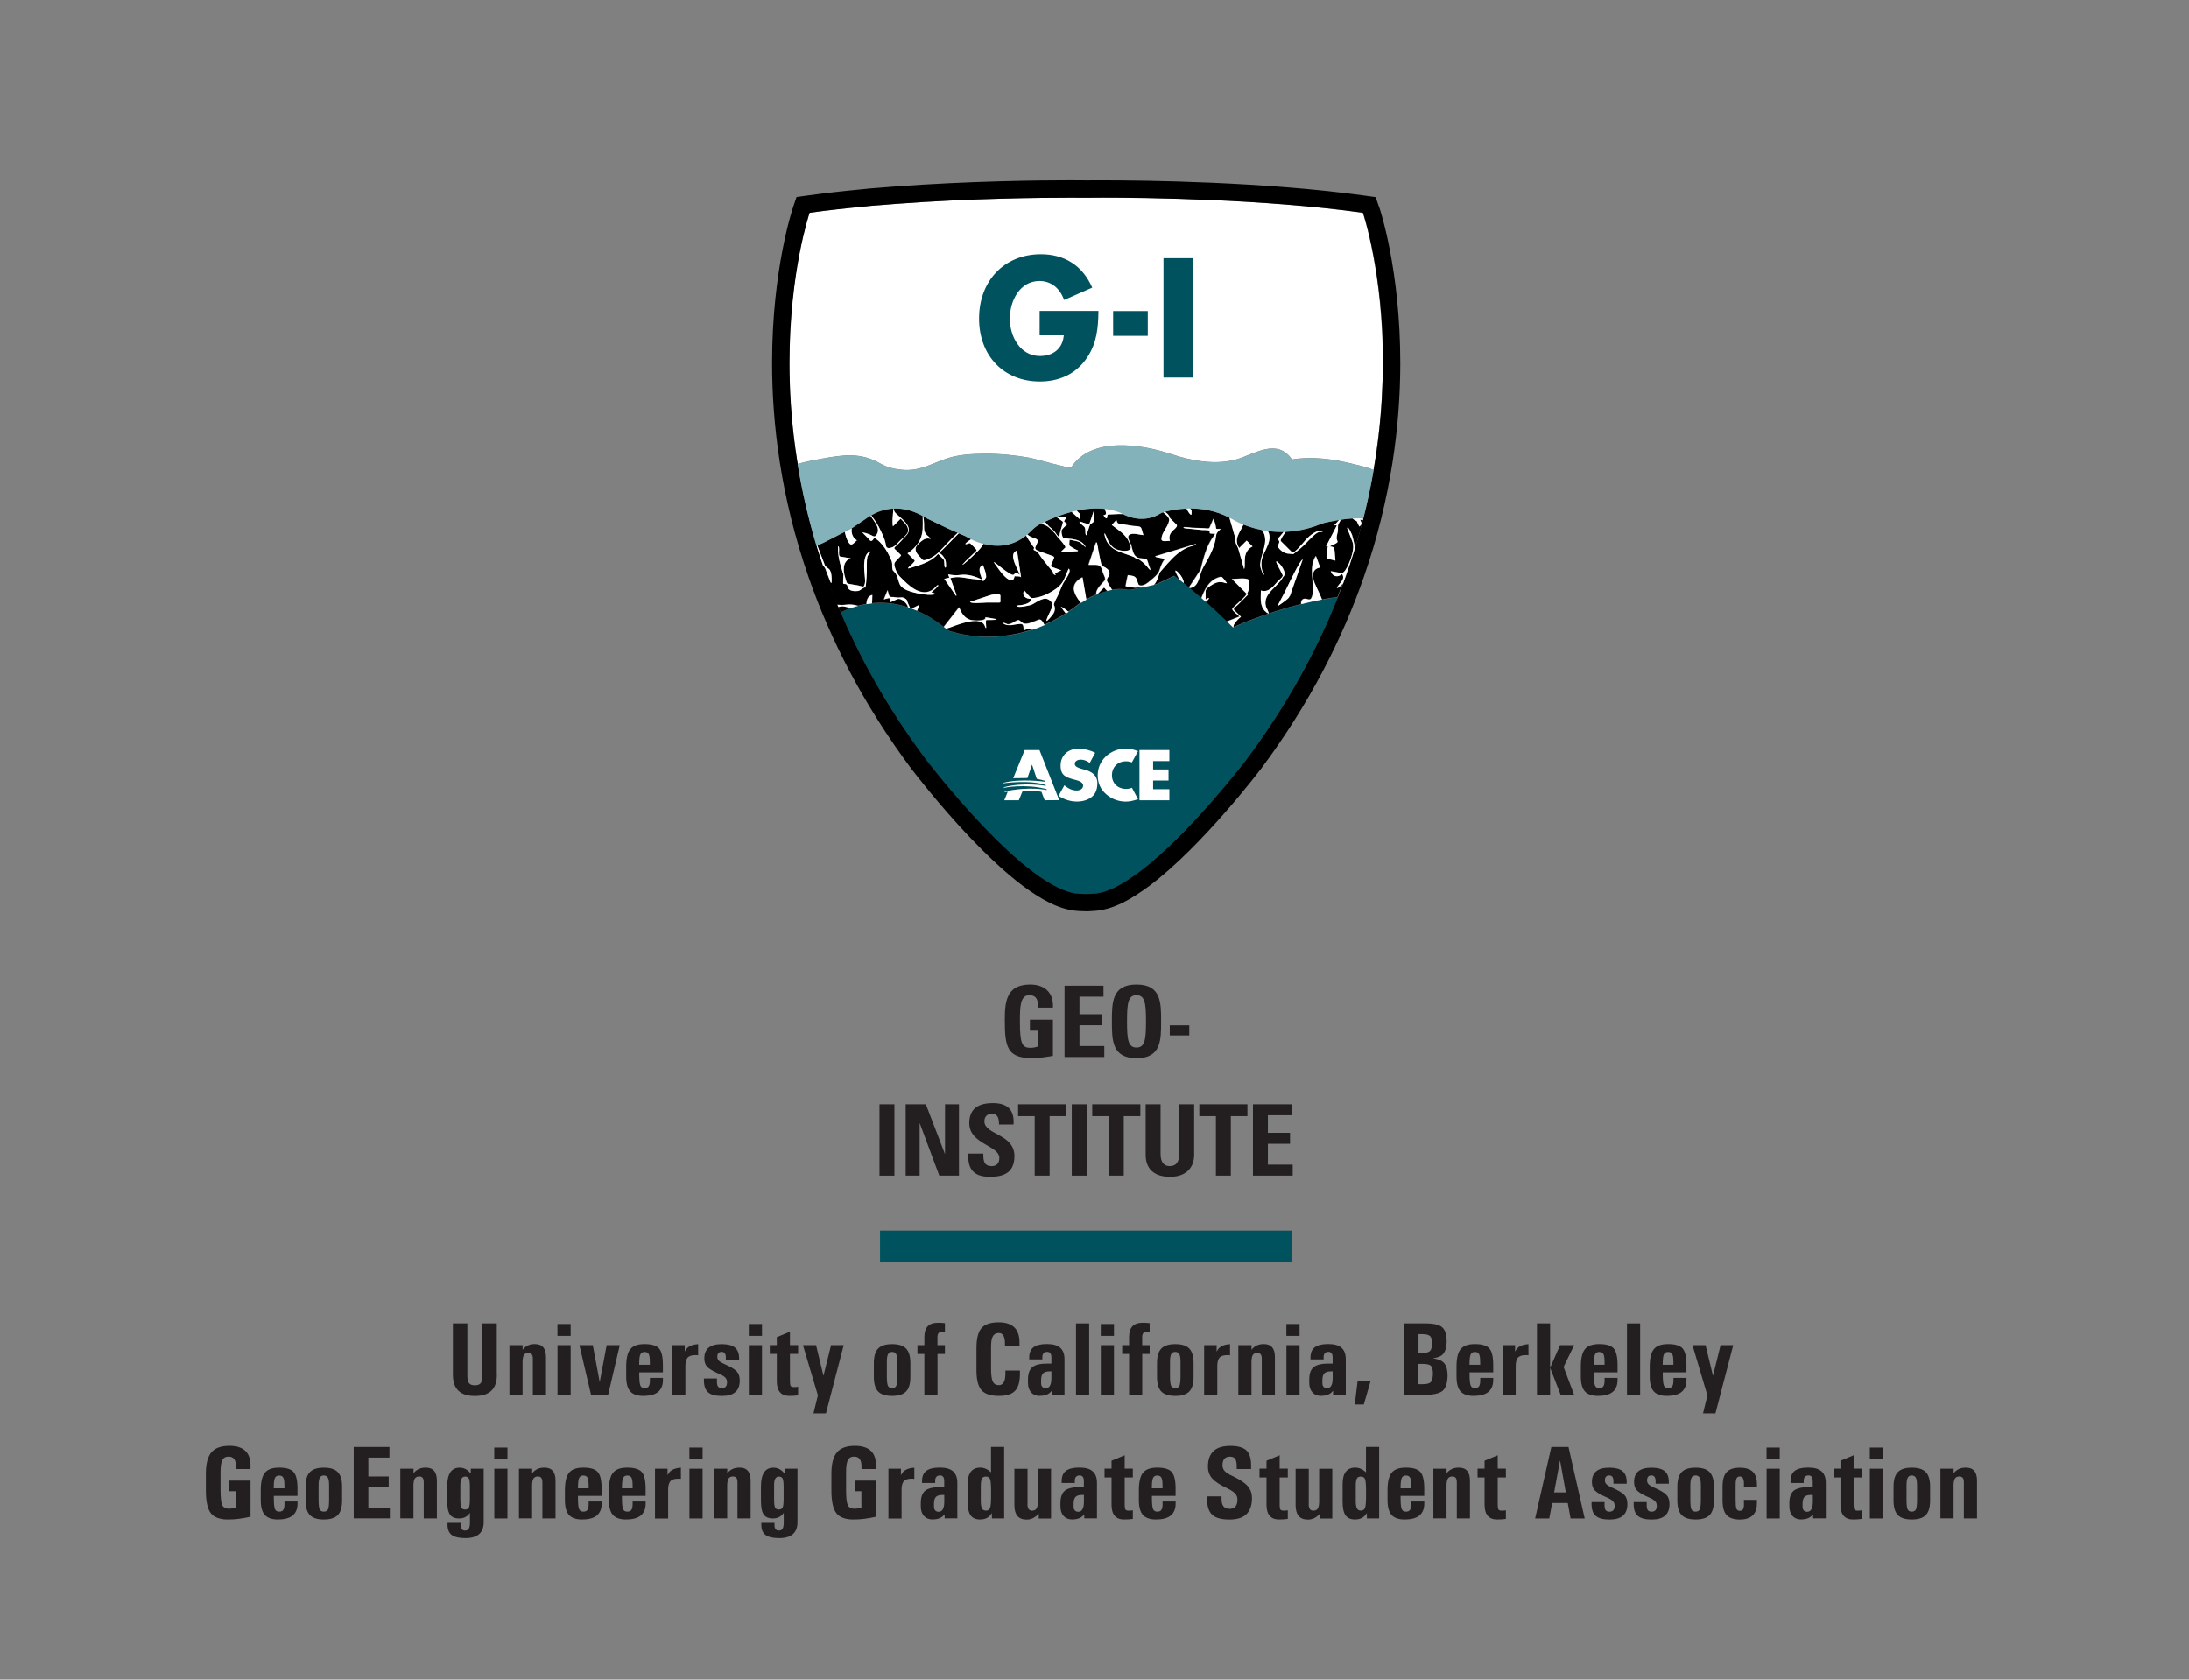 <?xml version="1.0" encoding="UTF-8"?>
<svg xmlns="http://www.w3.org/2000/svg" version="1.1" viewBox="0 0 442.98 339.95">
  <rect x="0" y="0" width="442.98" height="339.95" fill="#808080" stroke="none"/>
  <defs>
    <style>
      .cls-1 {
        fill: none;
      }

      .cls-2 {
        fill: #83b2ba;
      }

      .cls-3 {
        fill: #231f20;
      }

      .cls-4 {
        fill: #fff;
      }

      .cls-5 {
        fill: #666;
      }

      .cls-6 {
        fill: #00535e;
      }

      .cls-7 {
        fill: #1a1a1a;
      }
    </style>
  </defs>
  <!-- Generator: Adobe Illustrator 28.6.0, SVG Export Plug-In . SVG Version: 1.2.0 Build 709)  -->
  <g>
    <g id="Outlines">
      <g>
        <polygon class="cls-6" points="261.49 255.37 219.58 255.37 178.09 255.37 178.09 249.08 219.87 249.08 261.49 249.08 261.49 255.37"/>
        <g>
          <path class="cls-4" d="M223.02,40.01c-2,0-3.09.01-3.1.01h-.18s-.05,0-.05,0c-.05,0-1.14-.01-3.14-.01-6.08,0-20.24.13-35.2,1.25-1.03.08-2.06.16-3.13.25-1.18.08-2.32.17-3.49.31-3.7.35-7.39.76-10.94,1.25-.09.28-1.06,3.21-2.03,8.24-1.02,5.29-2.04,12.9-2.04,22.14v.04c0,6.15.46,13.02,1.67,20.42.02,0,.03-.01.05-.02,1.58-.48,4.41-.98,4.75-1.04,4.31-.78,7.92-1.37,11.94.95,1.47.85,3.25,1.23,4.93,1.31,3.34.15,5.58-1.35,8.59-2.34,2.42-.79,5.14-.92,7.65-.94,3.07-.02,6.15.29,9.17.83.92.17,8.12,2.23,8.28,1.97,4.1-6.4,14.39-4.68,20.26-2.73,4.09,1.37,8.98,2.27,13.21,1.07,3.61-1.03,8.18-4.4,11.24.02,4.04-.69,8.4-.08,12.32.9.56.14,3.13.69,4.13,1.23.01,0,.02.01.04.02,1.36-7.87,1.88-15.18,1.89-21.67v-.02s0-.06,0-.1c-.01-17.91-3.84-29.62-4.07-30.3-20.15-2.8-44.29-3.07-52.75-3.07Z"/>
          <path class="cls-6" d="M267.54,121.35c-1.44.28-2.85.59-4.2.93-7.5,1.88-13.23,4.48-13.74,4.71-.02.01-.04.02-.04.02-.42-.41-.83-.82-1.23-1.21-1.52-1.48-2.98-2.82-4.3-4-.3-.26-.59-.52-.87-.76-.87-.76-1.66-1.43-2.36-2.01-.05-.05-.12-.1-.17-.14-.39-.32-.74-.61-1.06-.86-.32-.26-.62-.5-.86-.69-.3-.24-.53-.42-.7-.55-.19-.15-.3-.23-.3-.23l-.49.23-3.1,1.45-.61.13-2.23.5-2.07.46s-.43.07-.59.08c-.14,0-.53-.04-.63-.06-.97-.18-1.97-.14-2.94.03-.34.06-.66.13-.99.22-.71.19-1.39.43-2.02.69-.06.06-.17.11-.18.07-.78.33-1.46.69-2.01,1-.48.27-.86.51-1.09.66-.17.11-.27.18-.27.18-.75.59-1.49,1.13-2.23,1.62-.18.12-.37.24-.55.36-1.46.94-2.91,1.71-4.33,2.33-.81.35-1.61.66-2.4.93-8.47,2.85-15.37.78-16.78.29-.17-.06-.34-.16-.38-.19-.12-.1-.23-.19-.35-.28-.16-.13-.31-.26-.47-.38-1.85-1.45-3.66-2.51-5.4-3.26-.36-.15-.71-.3-1.07-.43-.12-.04-.23-.08-.35-.12-.13-.05-.26-.09-.4-.13-2.13-.69-4.15-.94-6-.9h0c-.45,0-.89.05-1.32.09-.38.04-.74.09-1.11.15-.59.09-1.15.21-1.69.35-.47.12-.93.25-1.36.4-.8.27-1.53.58-2.18.89,4.09,9.62,9.63,19.6,17.13,29.65.05.07.02.03.08.1.04.05.1.13.17.23.15.2.38.49.67.86.58.74,1.42,1.79,2.46,3.06,2.08,2.53,4.97,5.91,8.2,9.3,3.23,3.39,6.79,6.8,10.21,9.37,3.47,2.6,6.69,4.33,9.42,4.44l1.08.04h.23s.3,0,.3,0l1.06-.04c1.38-.06,2.87-.51,4.46-1.29,1.58-.77,3.24-1.86,4.96-3.14,5.09-3.84,10.52-9.51,14.66-14.24,4.02-4.59,6.79-8.23,7.12-8.65,8.3-11.13,14.24-22.19,18.42-32.75-1.08.15-2.15.31-3.2.51Z"/>
          <path class="cls-7" d="M170.13,123.97h0s-.01-.03-.02-.04c0,.01.01.03.02.04Z"/>
          <path class="cls-1" d="M166.61,109.88l4.35-2.23,1.41-.72,2.79-1.88c.29-.22.62-.45,1-.68.06-.03.11-.06.17-.1,1.14-.65,2.66-1.26,4.48-1.35.03,0,.07,0,.1,0,1.87-.08,4.06.39,6.47,1.88.04.03.33.18.33.18l3.86,1.85.21.11,2.06.9.2.09,1.32.58s.29.15.46.25c.17.1.4.23.7.37.61.3,1.49.67,2.52.94,2.38.62,5.62.73,8.62-1.68.09-.07.18-.15.27-.23.28-.24.55-.49.83-.78.2-.21.91-.86,1.46-1.15.12-.07.26-.14.4-.21.25-.13.53-.27.84-.42,1.35-.65,3.26-1.44,5.4-2,.34-.09.69-.17,1.04-.25,1.82-.39,3.77-.58,5.68-.36,1.09.12,2.17.38,3.2.8,0,0,.17.11.47.26,1.16.6,4.35,1.86,7.58-.12.07-.04.28-.16.41-.2.05-.02.1-.03.16-.05.1-.03.22-.07.36-.1.86-.24,2.43-.58,4.37-.66.23,0,.45-.02.69-.02,2.36-.01,5.19.42,7.99,1.86.2.1.39.19.59.3,0,0,.81.53,2.25,1.11.41.16.87.33,1.38.49.2.06.4.12.61.18.16.04.31.09.46.13.41.11.83.21,1.28.3.38.08.79.14,1.21.2.99.13,2.06.21,3.2.18.14,0,.28,0,.42-.02.35-.01.72-.04,1.08-.08.15-.02.3-.03.46-.05.12-.01.25-.03.37-.05,1.68-.23,3.47-.68,5.34-1.46.08-.04.36-.13.57-.18.53-.12,1.64-.37,2.95-.58.12-.02.22-.04.34-.05.77-.12,1.59-.21,2.38-.26.51-.03,1.01-.04,1.47-.03.26,0,.5.03.73.06,2.97-11.65,3.96-22.35,3.97-31.47v-.02s0-.06,0-.1c-.01-17.91-3.84-29.62-4.07-30.3-20.15-2.8-44.29-3.07-52.75-3.07-2,0-3.09.01-3.1.01h-.18s-.05,0-.05,0c-.05,0-1.14-.01-3.14-.01-6.08,0-20.24.13-35.2,1.25-1.03.08-2.06.16-3.13.25-1.18.08-2.32.17-3.49.31-3.7.35-7.39.76-10.94,1.25-.09.28-1.06,3.21-2.03,8.24-1.02,5.29-2.04,12.9-2.04,22.14v.04c0,10.53,1.33,23.18,5.49,36.96l.16-.07,1.22-.52Z"/>
          <path d="M279.08,41.91l-.69-2.01-2.1-.29c-20.48-2.85-44.72-3.11-53.27-3.11-1.99,0-3.13.01-3.13.01h-.18s0,0,0,0c0,0-1.14-.02-3.14-.02-6.13,0-20.36.14-35.46,1.26-1.04.08-2.09.16-3.13.25-1.17.08-2.38.17-3.61.32-3.7.35-7.45.76-11.07,1.27l-1.03.14-1.08.15-.68,2.01c-.09.27-4.26,12.53-4.27,31.52v.07c0,12.16,1.73,27.08,7.37,43.28,4.33,12.44,10.96,25.64,20.87,38.91l.03.04.02.02c.48.62,5.47,7.14,11.76,13.77,3.31,3.47,6.98,6.99,10.65,9.76,3.68,2.72,7.35,4.91,11.37,5.13l1.09.04h.31s.06.01.06.01h.43s1.08-.06,1.08-.06c2.03-.1,3.97-.73,5.85-1.64,1.87-.92,3.69-2.13,5.52-3.48,5.49-4.15,11.05-10,15.29-14.85,2.12-2.42,3.9-4.59,5.16-6.16.63-.79,1.12-1.42,1.47-1.86.17-.22.3-.39.39-.51h0s.09-.1.09-.1l.08-.1c9.91-13.28,16.54-26.48,20.87-38.92,5.59-16.07,7.34-30.89,7.37-42.99h0s0-.32,0-.32c0-19-4.18-31.29-4.27-31.55ZM279.84,73.48v.02c0,9.12-1,19.82-3.97,31.47,0,.01,0,.03,0,.04-.02.07-.04.14-.05.21,0,.01,0,.03-.01.04,0,.05-.03.1-.04.15-.22.85-.45,1.7-.69,2.55,0,0,0,.01,0,.02-.25.9-.52,1.8-.79,2.71,0,0,0,.01,0,.02v.04c-.35,1.1-.71,2.21-1.07,3.32-.06.17-.12.35-.18.52-.24.73-.5,1.46-.76,2.19-.16.43-.3.87-.47,1.3,0,0,0,0,0,0-.01.04-.03.08-.04.11-.32.87-.66,1.74-1.01,2.62h0c-4.18,10.58-10.12,21.63-18.42,32.77-.32.42-3.1,4.06-7.12,8.65-4.14,4.73-9.56,10.4-14.66,14.24-1.71,1.27-3.38,2.37-4.96,3.14-1.6.78-3.08,1.23-4.46,1.29l-1.06.04h-.3s-.23,0-.23,0l-1.08-.04c-2.72-.11-5.95-1.84-9.42-4.44-3.42-2.57-6.98-5.98-10.21-9.37-3.22-3.39-6.11-6.77-8.2-9.3-1.04-1.27-1.88-2.32-2.46-3.06-.29-.37-.51-.66-.67-.86-.07-.1-.13-.18-.17-.23-.05-.07-.02-.03-.08-.1-7.77-10.42-13.47-20.77-17.59-30.72,0,0,0,0,0,0-.06-.15-.12-.3-.18-.45,0,0,0-.02,0-.03-.77-1.87-1.48-3.73-2.14-5.57-.76-2.12-1.45-4.21-2.08-6.28v-.04c-4.17-13.78-5.5-26.43-5.5-36.96v-.04c0-9.24,1.02-16.85,2.04-22.14.97-5.02,1.94-7.95,2.03-8.24,3.55-.5,7.24-.9,10.94-1.25,1.16-.15,2.31-.23,3.49-.31,1.07-.09,2.1-.17,3.13-.25,14.96-1.12,29.12-1.25,35.2-1.25,2,0,3.09.01,3.14.01h.23s1.09-.02,3.1-.02c8.47,0,32.61.27,52.75,3.07.23.68,4.06,12.39,4.07,30.3,0,.04,0,.07,0,.1Z"/>
          <path class="cls-4" d="M165.23,110.46s0,.02.01.04c0-.01,0-.02-.01-.04h0Z"/>
          <path class="cls-4" d="M169.47,122.39c.06.15.12.3.18.45,0,0,0,0,0,0-.07-.16-.13-.32-.2-.48,0,.01,0,.02,0,.03Z"/>
          <path d="M222.05,120.29c.63-.26,1.31-.5,2.02-.69-.23-.22-.45-.45-.64-.69-.46.46-.92.92-1.38,1.38Z"/>
          <path d="M171.78,122.96c-.45-.08-.99-.26-1.45-.25-.27.06-.49.09-.68.13.15.36.3.72.46,1.08.66-.31,1.38-.62,2.19-.89-.17-.02-.36-.04-.52-.07Z"/>
          <path d="M176.76,104.9c.79,1.02,1.37,2.26,1.9,3.43.3.66.54,1.35.63,2.07.09.68.79.58,1.37.31.59-.27,1.03-.87,1.48-1.32.48-.47,1.54-1.23,1.62-1.87.15-1.1-.86-1.81-1.5-2.56-.52.52-1.04,1.04-1.56,1.56-.18-.96-.03-2.09.06-3.21,0-.13.02-.26.03-.38-1.82.09-3.34.7-4.48,1.35.08.12.17.24.25.36.06.09.12.18.18.26Z"/>
          <path d="M271.64,118.22c-.12.09-.94.97-1.09.73.35-.86,1.81-1.65,1.06-2.78-.92.76-1.9.56-2.31-.58.72.13,1.43.25,2.14.38.52.09,1.11-.96,1.52-1.9.23-.53.41-1.02.47-1.24.3-.95.63-2.25.26-3.22-.3-.78-.61-1.57-.91-2.35-.05-.12-.24-.4-.1-.48.27-.16.91,1.39.99,1.62.25.75.3,1.49.59,2.23,0,.02.02.04.03.07.56-1.84,1.07-3.66,1.53-5.45-.26-.04-.51-.08-.56-.1.31.8.5.85-.17,1.41-.17-.37-.35-.75-.53-1.12-.31-.12-.56-.28-.79-.46-.03-.02-.06-.04-.08-.06-.79.05-1.61.15-2.38.26,0,.02,0,.03-.02.05-.08.24-.29.52-.39.73-.25.5-.04,1.09-.19,1.69-.1.43-.22.87-.22,1.31,0,.09.22.63.21.67-.11.35-1.25.72-1.58.91.88.21.9.11.97.98.06.64.11,1.28.16,1.92-.53-.12-1.06-.25-1.59-.37-.31-.07-.12-2.22.1-2.45-.13,0-.26-.09-.39-.09.72-1.4,1.44-2.8,2.16-4.2-.15-.07-.38-.04-.54,0,.31-.35.62-.7.92-1.04.02-.02.04-.04.05-.06-1.3.21-2.42.46-2.95.58-.21.05-.49.15-.57.18-1.87.78-3.66,1.23-5.34,1.46-.12.02-.25.03-.37.05-.15.02-.31.03-.46.05-.36.03-.73.06-1.08.08-.45.61-1.18,1.69-1,1.88.21.21.42.42.64.63.55.55,1.1,1.1,1.65,1.65.41.41,2.57-2.36,2.85-2.65.74-.77,2.2-2.04,3.39-1.66-.1.29-.57.15-.87.22-.43.18-.8.49-1.13.8-.88.8-1.64,1.73-2.56,2.5-.47.39-.97.77-1.45,1.15-.08.02-.61-.08-.84-.08-.92,0-1.94-.72-2.31-1.52.31-.8.55-.9-.05-1.49.22-.15.72-.72,1.26-1.41-1.14.02-2.21-.05-3.2-.18.09.14.17.3.23.47.61,1.92-1.26,3.82-1.49,5.65-.02.16-.02.32-.03.48-.02.76.11,1.56.57,2.17-.21.42-.83-1.51-.83-1.78,0-.13,0-.26.02-.39.18-2.09,1.65-4.25.67-6.31-.07-.13-.2-.31-.35-.49-.45-.09-.87-.19-1.28-.3-.16-.04-.31-.08-.46-.13-.21-.06-.41-.12-.61-.18-.5-.16-.97-.33-1.38-.49,0,.01,0,.02-.02.03-.71,1.65-2.02,2.87-.84,4.71.5-.5,1.01-1,1.51-1.51.4.4.79.79,1.19,1.19-.94.44-1.42,1.26-1.54,2.27-.05.4-.05.8-.04,1.2,0,.2,0,.4,0,.6,0-.15-.06.76-.17.38-.1-.33-.19-.66-.28-.98-.28-.97-.55-1.94-.83-2.91-.21-.74-.72-1.14-.59-2.06-.06-.4-.23-.81-.34-1.2-.27-.93-.53-1.86-.8-2.78-.03-.12-.06-.23-.1-.35-2.81-1.45-5.63-1.88-7.99-1.86.11.11.22.21.31.25,0,.02.01.06.02.1.03.27.03.92-.07.92-.21,0-.5-.41-.77-.91-.06-.11-.12-.22-.18-.34-1.94.08-3.51.42-4.37.66.12.07.23.16.34.25.19.15.37.33.49.54.11.18.11.39.25.54l1.27,1.26c.4.4-.73,1.12-1.02,1.49-.41.53-.56,1.15-.31,1.79-.49,0-1.72.29-1.72-.32.01-1.42,1.31-2.41,1.54-3.76.1-.56-.42-1.03-.9-1.44-.1-.09-.21-.18-.3-.26-.06.02-.12.04-.16.05-.13.04-.34.16-.41.2-3.24,1.99-6.42.72-7.58.12-.2-.01-.4-.01-.6-.01-.09,0-.18,0-.28,0-.53.03-1.05.03-1.57.07-.51.04-.71-.09-.71.45-.03.83-.62-.01-.76-.3.68-.02.54-.46.38-.93-.02-.06-.04-.12-.06-.18-.02-.05-.04-.1-.06-.16-1.91-.22-3.86-.03-5.68.36l.64.64c.27.27.06.78.03,1.13-.47-.42-.94-.84-1.41-1.26-.1-.09-.2-.17-.29-.26-2.15.56-4.05,1.36-5.4,2,.12.15.26.28.39.43.16.18.3.36.47.53.44.33.83.72,1.18,1.14.22.26.59.94.91,1.04-.2-.55.84-3.05.67-3.17-.33-.24-.65-.47-.98-.71-.06-.05-.13-.09-.19-.14.2-.01.4-.02.6-.04.48-.03.96-.05,1.43-.08-.13.17-.73.87-.56.99.22.15.43.31.64.46-.33.39-1.1.9-1.22,1.39,0,.37.07.74.19,1.1.17.49.37.39.85.43,1.43.14,3.15.25,3.86,1.73-.12.09-.88-.82-1.2-.97-.64-.29-1.37-.34-2.05-.5,0,.27-.14.96,0,1.22.52.4,1.1.71,1.7.95-.03.18-.03.15-.21.16-1.11.06-2.21.13-3.32.19.32-.32.64-.63.97-.95.2-.19-1.18-1.68-1.42-1.99-.16-.05-.47-.6-.59-.75-.35-.4-.74-.75-1.11-1.12-.31-.3-.67-.53-1.05-.69-.26-.11-.53-.2-.82-.23-.14.07-.28.14-.4.21-.55.29-1.26.94-1.46,1.15-.27.28-.55.54-.83.78.04.06.07.1.1.12.02.01.04.02.05.04.47.35,1.05.52,1.59.74.73.29.1,1.05-.12,1.68-.21.59.72.82,1.1.95.77.28,1.54.55,2.31.83.64.23.33.42.11,1.04-.07.2-.16.37-.23.52-.16.34-.22.58.25.75.57.2,1.13.41,1.7.61l-1.3.61c.07.08.12.17.15.27,0,.25-.51-.18-.57-.25.06-.03.12-.06.18-.09-.5-.64-1.02-1.27-1.53-1.9-.28-.35-.56-.69-.83-1.04-.4-.52-.79-1.38-1.42-1.6-.31-.11-.38-.2-.15-.53-.45-.66-1.11-1.5-1.56-2.35-.03-.05-.06-.1-.09-.16-3,2.41-6.25,2.3-8.62,1.68-.03.05-.06.1-.1.15-.31.49-.66.91-.83,1.1-.2.21-2.09,2.09-2.95,2.75-.21.17-.37.26-.41.22.06-.08.13-.15.2-.22.63-.74,1.39-1.36,2.08-2.05.61-.61.84-.55.23-1.16-.29-.29-.57-.57-.86-.86-.21-.21-.62.13-.92.13-.39,0,.37-.56.89-.91.05-.04.1-.07.15-.1-.3-.15-.54-.28-.7-.37-.18-.1-.46-.25-.46-.25l-1.32-.58c-.07.07-.13.13-.2.2-.3.3-.59.59-.89.89-.97.97-1.9,2.02-2.93,2.93.71.14,1.41,1.33,1.41,1.99,0,.04,0,.08,0,.13.03.33.11.82-.15.82-.16-.13-.16-.47-.17-.82-.01-.35-.03-.7-.2-.88-.36-.36-.71-.71-1.07-1.07-.8.92-1.83,1.51-2.94,1.95-.25.1-.49.2-.75.28-.66.22-1.34.41-2,.63-.45.15-.48.05-.22-.21.1-.1.45-.4.75-.7.28-.28.51-.55.42-.64-.48-.48-.95-.96-1.44-1.43,1.03-.67,1.99-1.65,2.52-2.74.71-1.47.56-2.99.55-4.57,0-.07,0-.14,0-.21.06-.07.11.07.15.28.08.44.13,1.22.13,1.34,0,.76-.07,1.34.37,2,.17.26,1.02.78.91.97-.67-.22-1.27,0-1.8.44-.4.32-1.21,1.04-1.21,1.57,0,.74.56,1.3,1.04,1.79.34.35.38.61.89.49.36-.08.71-.21,1.04-.38.56-.28,1.14-.65,1.59-1.1,1.26-1.26,2.43-2.66,3.77-3.85.07-.06.14-.13.21-.19l-2.06-.9-.21-.11-3.86-1.85s-.28-.15-.33-.18c-2.41-1.49-4.59-1.96-6.47-1.88,0,.04,0,.08,0,.12,0,.09.02.17.04.26.1.38.45.66.77.94,1.21,1.06,3.21,2.61,1.64,4.18-.65.64-1.23,1.4-1.92,1.98-.68.58-.5.52.12,1.14.27.27.54.54.81.81.08.08-.74.84-.83.94-.3.32-.46.54-.51.77-.05.23,0,.48.14.88.25.71.41,1.16.94,1.71,1.65,1.7,4.34,4.46,6.82,2.55.26-.21.49-.48.72-.72.12-.11.28-.05.25-.02.05.23-1.17,1.17-1.41,1.41,1.69.39.12.56-.71.49-.97-.08-1.94-.23-2.88-.48-.89-.24-1.95-.56-2.57-1.29-.36-.42-.48-1.15-.66-1.67-.23-.68-.47-1.01-.97-1.52-.17-.49-.09-.9-.13-1.35-.02-.19-.05-.37-.13-.58-.24-.57-.5-1.14-.8-1.68-.58-1.05-1.33-2.02-2.3-2.73-.66-.49-.51.47-1.11.39-.11-.01-.38-.38-.45-.45-.43-.43-.86-.86-1.28-1.29.5.09.99.22,1.47.41.74.29,1.03.8,1.52-.05.68-1.19-.46-2.38-1.07-3.37-.02-.02-.04-.05-.05-.08-.03-.04-.11-.14-.2-.28-.39.23-.71.46-1,.68l-2.79,1.88c0,.13-.02.26-.02.38,0,.13,0,.24,0,.33.09.72.43,1.33,1.07,1.71-.65.52-1.08,1.34-1.66.47-.36-.53-.53-1.14-.69-1.75-.04-.14-.07-.28-.11-.42l-4.35,2.23-1.22.52s.02.05.02.08l.08.21,1.3,3.39.15.39c.11.29.78.57.98.92.26.44.33.95.35,1.46.02.43.11,1.82-.28.81-.29-.75-.58-1.5-.87-2.25-.17-.43-.34-.72-.62-.9.88,2.6,1.86,5.23,2.95,7.89.55.07,1.05.09,1.68,0,.87-.12,1.71-.02,2.51.22.54-.14,1.11-.26,1.69-.35.05-.82.24-1.59,1.2-1.86-.05.57-.01,1.14-.09,1.71.43-.04.87-.08,1.32-.09h0c1.85-.04,3.86.21,6,.9-.13-.37-.29-.71-.64-1.03-.46-.42-1.04-.86-1.65-.59-.43.19-.84.41-1.27.58-.05-.15-.14-.77-.26-.84-.37.06-.74.16-1.09.29.26-.63.51-1.26.77-1.89.15.51.18,1.43.75,1.39.61-.04,1.2.19,1.77.1.51-.08.97.09,1.33.46.19.61.44,1.11.69,1.67.12.04.23.08.35.12.52-.26,1.04-.52,1.56-.78-.16.4-.33.81-.49,1.21,1.74.75,3.55,1.81,5.4,3.26,1.04-1.33,2.07-2.66,3.11-3.98.41,1.11,1.06,2.22,2.28,2.56.61.17,3.28.34,3.03-.52.75.13,1.52.22,2.27.38-.12.25-1.72.14-2.11.19-.16.19,0,1.19,0,1.45,0,.37-.16.08-.23-.13-.11-.34-.32-.64-.63-.84-.69-.43-1.76-.33-2.53-.19-1.21.22-2.38.62-3.52,1.05-.37.13-.8.25-1.21.4.12.1.23.19.35.28.04.03.21.13.38.19,1.41.49,8.31,2.56,16.78-.29-.63-.09-1.17-.18-1.76.18-.11-.56,0-1.34-.66-1.34-1.23.01-2.49.69-3.61-.15-.08-.26.88.18.97.22.51.04,1.01-.27,1.43-.52.87-.52.82-.36,1.57.22.79.62,2.54-.37,3.34-.63.45-.15.82.48,1.12,1.09,1.42-.62,2.87-1.39,4.33-2.33-.35-.44-.7-.89-1-1.36.52.14,1.12.71,1.55,1,.74-.5,1.49-1.03,2.23-1.62,0,0,.1-.07.27-.18-.11-.11-.21-.22-.27-.31-.45-.61-.89-1.27-1.09-2.01-.37-1.34.54-2.28,1.67-2.85.26,1.5.52,3.01.78,4.51.55-.31,1.23-.66,2.01-1-.08-.62.27-1.19.65-1.66.31-.39.66-.74.99-1.11.4-.45-.09-1.06-.27-1.59-.31-.91-.34-1.65-1.48-1.65h-1.46c.03-.09.06-.18.09-.28.41-1.24.83-2.47,1.24-3.71.27-.81.34-.79.51.19.15.88.31,1.75.5,2.62.06.3.14.6.21.9.04.15.07.31.11.46.25.1.5.21.73.35.43.25.85.63.86,1.17,0,.6-.73,1.07-.5,1.58.28.61.62,1.21,1.01,1.76.97-.17,1.97-.21,2.94-.03.1.02.48.07.63.06.16,0,.59-.08.59-.08l2.07-.46c-.32,0-.66,0-1,.04-.87.14-1.65-.09-2.5-.26.05-.26.41-2.25.5-2.24.95.19,1.44.06,1.8.95.1.24.22.9.43,1.07.8.36,1.71-.41,2.32-.91.66-.54,1.56-1.26,1.83-2.09.15-.45.3-.92.51-1.36.16-.34.35-.66.6-.94-.56-.11-1.12-.23-1.69-.34-.24-.05-.41-.17-.12-.25,1.17-.35,2.34-.7,3.51-1.06.99-.3,1.98-.59,2.97-.89.52-.16,1.01-.36,1.55-.47.09.14.03.16-.1.2-.48.15-.97.29-1.45.44-1.62.69-2.92,1.91-4.08,3.21-.03.04-.07.07-.1.11-.54.6-1.05,1.21-1.58,1.81-.2.64-.39,1.29-.72,1.87-.14.26-.3.45-.46.61l.61-.13,3.59-1.68s.36.27,1,.77c-.03-.06-.06-.12-.09-.18-.15-.3-1.34-2.3-.35-1.45.49.42,1.32,1.51,1.3,2.32.32.26.67.54,1.06.86.8-1.19,1.6-2.38,2.37-3.59.1-.41.2-.81.3-1.22.25-.98.53-1.95.9-2.89.29-.74.64-1.46,1.07-2.14.21-.34.51-.64.65-1-.19-.02-.79-.04-.85-.04-.47-.02-.07-.37-.36-.58-.24-.19-1.12-.11-1.41-.14-.92-.09-1.84-.18-2.76-.28-.09,0-1.2-.04-.99-.26.16-.16,1.43.06,1.64.07.85.03,1.7.07,2.55.1.26.01.94.18,1.05-.09.27-.61.53-1.22.79-1.83.27.64.46,1.31.53,2.01.15.12.75.03.96.04-.42.41-.9.78-.96,1.38-.06.62-.2,1.24-.38,1.84-.42,1.35-1.09,2.61-1.8,3.82,0,0-.01.02-.01.02-.48.81-.79,1.45-1.04,2.35-.14.52-.31,1.04-.57,1.52-.33.61-.85.99-1.52,1.06.7.58,1.49,1.25,2.36,2.01.07-.18.15-.36.22-.54.73-1.78,1.71-3.35,3.78-3.77.37.1.87.92,1.13,1.23.22.25-.69-.08-.73-.09-.57-.14-1.14-.07-1.67.18-.48.23-1.89.99-1.89,1.59v1.71c.68-.48.99-.41.33.21-.09.08-.2.16-.29.24,1.32,1.18,2.78,2.52,4.3,4,.85-.34,1.69-.68,2.54-1.01-.3-.3-1.42-1.08-1.47-1.48-.05-.4,3.26-2.77,2.83-3.2-.97-.97-1.94-1.94-2.91-2.91.95,0,2.46-.27,3.29.06.3.95.28,1.94-.17,2.83-.09.27.35.06.01.4-.61.61-1.22,1.22-1.83,1.83-.17.16-1.1.89-.91,1.08.48.48.97.97,1.45,1.45-.51.37-1.08,1-1.41,1.54-.07.11-.11.35-.15.61.51-.23,6.25-2.83,13.74-4.71-.04-.37,0-.75.34-.98.59-.41,1.35.46,1.71-.23.28-.54.35-1.16.36-1.76,0-1.76-.46-3.55-.08-5.23.12-.53.32-1.05.64-1.55.19.52.38,1.03.57,1.55.1.26.19.53.29.79-1.85.35-1.61,1.93-1.06,3.3.42,1.05,1.03,2.1,1.42,3.19,1.05-.2,2.12-.37,3.2-.51.37-.92.72-1.83,1.05-2.75-.05.04-.09.1-.15.13ZM175.51,112.76c-.08.43-.1.87-.1,1.31,0,.18,0,.37,0,.55.02,1.45-.06,2.86-.26,4.29-.47-.11-.96.62-1.54.71-.66.09-1.74.03-2-.63-.14-.35-.13-.71-.52-.78-.06,0-.39-.02-.44-.07-.1-.11.04-1.59.02-1.84-.24-.79-.47-1.51-.66-2.22-.3-1.14-.49-2.25-.42-3.53.49.07-.12,1.99.46,2.09.7.12,1.4.24,2.1.36-.63.21-.99.6-1.2,1.08-.39.92-.15,2.18.17,3.15.28.84.2.87.97,1,.54.09,1.07.18,1.6.27.19.03.91.28,1.09.19.45-.73.25-1.58.19-2.39-.04-.54-.13-1.39-.09-2.22.06-1.1.34-2.17,1.25-2.49.01.33-.53.7-.63,1.18ZM192.31,117.02c.25.7.51,1.39.76,2.09.15.42.3.83.45,1.25.02.05,0,.36-.09.22-.79-1.14-1.57-2.28-2.36-3.42.34-.07.68-.16,1.02-.25-.08-.22-.16-.44-.24-.66.89.15,1.54.24,2.43.12,1.57-.22,3.08.27,4.47.95-.25-.82-1.16-2.55.18-2.92.2.72.61,1.47.61,2.23,0,.52-.44.66-.54.99-.82-.4-2.04-.38-2.94-.53-1.44-.23-2.37-.46-3.77-.07ZM201.9,121.96h-2.27c-.51,0-3.16.29-3.33-.15l3.93-1.3c.53-.18.85-.21,1.42-.21.94,0,.79.01.79.95,0,.7.13.72-.55.72ZM205.33,116.62c-.08.32-.18.8-.59.84-1.28-.04-2.71-2.43-3.36-3.27-.04-.05-.05-.07-.08-.11-.36-.49-.03-.29.34,0,.22.17.45.36.53.43.54.44,1.09.88,1.67,1.25.38.24,1.21.88,1.45.43.29-.53.8-.09,1.09.18-.13-.5-.63-1.39-.99-2.29-.45-1.13-.66-2.28.43-2.64.13.88.26,1.76.4,2.64.14.92.28,1.85.42,2.77-.19-.3-.96-.14-1.31-.23ZM215.1,118.18c-.34.79-.68,1.59-1.02,2.38-.23.52-.73,1.26-.79,1.84.36.7.2,1.43-.27,2.04-.14.19-1.07,1.31-1.22,1.22-.17-.11.62-1.65.72-1.87.42-.96.9-1.44-.05-2.26-1.12-.99-2.62.35-3.65.84-.32.15-2.89.74-2.98.28.13-.22.6-.14.81-.18.65-.12,2.02-.4,2.09-1.26-1.09.03-2.04-.56-1.48-1.74.42.42,1.04,1.36,1.58,1.58,1.5-.06,3.02-.71,4.27-1.49,1.04-.65,1.8-1.31,2.28-2.42.29-.69.59-1.38.89-2.08.8.53-.92,2.53-1.16,3.11ZM221.39,105.41c-.15.46-.73.52-.84.83-.23.7-.47,1.39-.7,2.09-.43-.19.03-1.34-.49-1.78-.42-.36-1.65-1.35-.33-.85.16.06,1.36.5,1.44.26.08-.23.15-.46.23-.69.2-.6.4-1.2.6-1.79.13.62.29,1.31.08,1.93ZM232.49,115.08c-.26-.37-.57-.7-.9-1-.11-.1-.21-.21-.33-.31-.34-.26-.81-.67-1.24-.74-.35-.06-.24-.17-.43-.25-1.91-.86-4.19-1.06-5.39-2.89-.31-.47-.51-.99-.62-1.53-.2-.92.23-.07.34.21.4,1.02.8,1.93,1.8,2.49.59.33,2.62.76,3.07,0,.24-.4-.16-.98-.3-1.36-.54-1.49-2.28-2.5-3.47-3.46.3-.34.61-.68.92-1.02.26.71.22.7.93.82.81.13,1.63.26,2.45.39.33.05,1.22.03,1.49.24.3.24.46,1.26.6,1.63-.78-.07-2.17-.57-2.87-.04-.65.5.5,1.86.52,2.52.29,1.08.49,2.01,1.65,2.19.3.05,1.33.03,1.45.34.09.25.19.51.27.76.14.38.28.77.42,1.15.14.38-.27-.07-.32-.14ZM256.16,122.69c.07.31.73,1.39.55,1.53-.61-.3-1.07-.8-1.31-1.43-.39-1.03-.24-2.19-.24-3.26,1.54.5,2.53-.84,3.41-1.86.21-.23,1.16-.95,1-1.25-.19-.38-.38-.75-.57-1.13-.07-.15-.42-.76-.61-1.19-.18-.41-.21-.67.26-.26.08.07.17.16.27.26.66.71,1.52,2.1.71,2.73-1,2-4.07,3.25-3.47,5.88ZM263.33,114.08c-.36,1.02-.72,2.03-1.07,3.05-.31.89-.63,1.79-.94,2.68-.03.1-.07.24-.12.38-.03.09-.06.18-.1.26,0,.02-.01.05-.02.07,0,.01-.01.02-.02.04,0,.02-.02.04-.03.06-.04.06-.08.11-.12.13,0,.05-.04.12-.09.19,0,0,0,.02-.01.02,0,.01-.03.03-.04.04-.06.08-.14.15-.23.23-.02.02-.05.04-.08.07-.08.07-.16.13-.25.2-.04.03-.07.06-.11.09-.07.05-.14.1-.2.15-.15.11-.29.21-.37.27-.1.08-1.07.76-1.01.64.47-.9.95-1.81,1.42-2.71.27-.52,1.99-4.18,3-5.86.32-.53.57-.87.68-.83-.1.28-.19.55-.29.83Z"/>
          <path class="cls-1" d="M169.65,122.84c.02.05-.05-.14-.18-.45.06.15.12.3.18.45Z"/>
          <path class="cls-5" d="M165.23,110.46v.04c.05.13.1.26.14.39h0c-.04-.14-.1-.29-.14-.43Z"/>
          <path class="cls-2" d="M273.79,93.92c-3.93-.98-8.28-1.59-12.32-.9-3.06-4.42-7.64-1.05-11.24-.02-4.23,1.21-9.11.3-13.21-1.07-5.87-1.96-16.16-3.68-20.26,2.73-.16.26-7.35-1.8-8.28-1.97-3.02-.54-6.1-.85-9.17-.83-2.52.02-5.24.14-7.65.94-3.01.98-5.25,2.49-8.59,2.34-1.68-.08-3.46-.46-4.93-1.31-4.02-2.32-7.62-1.73-11.94-.95-.35.06-3.17.56-4.75,1.04-.02,0-.03.01-.05.02.86,5.27,2.09,10.81,3.82,16.54l.16-.07,1.22-.52,4.35-2.23,1.41-.72,2.79-1.88c.29-.22.62-.45,1-.68.06-.03.11-.06.17-.1,1.14-.65,2.66-1.26,4.48-1.35.03,0,.07,0,.1,0,1.87-.08,4.06.39,6.47,1.88.04.03.33.18.33.18l3.86,1.85.21.11,2.06.9.2.09,1.32.58s.29.15.46.25c.17.1.4.23.7.37.61.3,1.49.67,2.52.94,2.38.62,5.62.73,8.62-1.68.09-.07.18-.15.27-.23.28-.24.55-.49.83-.78.2-.21.91-.86,1.46-1.15.12-.07.26-.14.4-.21.25-.13.53-.27.84-.42,1.35-.65,3.26-1.44,5.4-2,.34-.09.69-.17,1.04-.25,1.82-.39,3.77-.58,5.68-.36,1.09.12,2.17.38,3.2.8,0,0,.17.11.47.26,1.16.6,4.35,1.86,7.58-.12.07-.04.28-.16.41-.2.05-.02.1-.03.16-.05.1-.03.22-.07.36-.1.86-.24,2.43-.58,4.37-.66.23,0,.45-.02.69-.02,2.36-.01,5.19.42,7.99,1.86.2.1.39.19.59.3,0,0,.81.53,2.25,1.11.41.16.87.33,1.38.49.2.06.4.12.61.18.16.04.31.09.46.13.41.11.83.21,1.28.3.38.08.79.14,1.21.2.99.13,2.06.21,3.2.18.14,0,.28,0,.42-.02.35-.01.72-.04,1.08-.08.15-.02.3-.03.46-.05.12-.01.25-.03.37-.05,1.68-.23,3.47-.68,5.34-1.46.08-.04.36-.13.57-.18.53-.12,1.64-.37,2.95-.58.12-.02.22-.04.34-.05.77-.12,1.59-.21,2.38-.26.51-.03,1.01-.04,1.47-.03.26,0,.5.03.73.06.85-3.35,1.53-6.62,2.08-9.8-.01,0-.02-.01-.04-.02-1-.55-3.58-1.09-4.13-1.23Z"/>
          <path d="M169.42,122.26s.03.08.05.12c0,0,0-.02,0-.03-.01-.03-.02-.06-.04-.09Z"/>
          <g>
            <path class="cls-6" d="M222.29,62.92c-.06,3.52-.31,6.53-2.36,9.55-2.26,3.3-5.66,4.74-9.51,4.74-7.25,0-12.29-5.16-12.29-12.75s5.08-13.01,12.51-13.01c4.74,0,8.41,2.24,10.39,6.76l-5.69,2.5c-.82-2.31-2.56-3.84-4.98-3.84-3.95,0-6,3.94-6,7.62s2.14,7.56,6.09,7.56c2.6,0,4.59-1.41,4.83-4.19h-4.89v-4.93h11.9Z"/>
            <path class="cls-6" d="M232.27,62.95v5.02h-7.01v-5.02h7.01Z"/>
            <path class="cls-6" d="M241.44,63.99v12.42h-5.99v-24.16h5.99v11.74Z"/>
          </g>
          <g>
            <path class="cls-4" d="M219.43,155.76l-.7-.2c-.48-.15-1.23-.38-1.23-.97s.68-.85,1.19-.85c.68,0,1.33.27,1.84.67l1.1-2.05c-.95-.51-2.26-.84-3.33-.84-2.13,0-3.67,1.35-3.67,3.42s1.14,2.4,2.88,2.87c.59.16,1.68.42,1.68,1.16s-.69,1.02-1.34,1.02c-.95,0-1.76-.47-2.45-1.05l-1.19,2.13c1.09.73,2.4,1.16,3.74,1.16,1.07,0,2.19-.28,3.02-.96.84-.69,1.1-1.73,1.1-2.74,0-1.65-1.14-2.37-2.63-2.78Z"/>
            <path class="cls-4" d="M223.7,153.17c-1.01,1-1.56,2.33-1.56,3.72,0,1.51.53,2.84,1.7,3.85,1.1.96,2.51,1.5,3.99,1.5.86,0,1.53-.2,2.45-.47v-.05s-1.21-2.28-1.21-2.28c-.38.15-.77.23-1.17.23-1.72,0-2.88-1.16-2.88-2.77s1.15-2.82,2.84-2.82c.41,0,.81.08,1.19.22l1.24-2.25v-.03c-.82-.32-1.64-.51-2.53-.51-1.49,0-3,.62-4.05,1.65Z"/>
            <path class="cls-4" d="M211.41,161.96c-.11.01,2.94-.02,2.94-.02l-3.99-10.13h-3s-2.32,5.69-2.32,5.69l2.88-.04.93-2.71.95,2.87,1.64.39.05.21s-5-.72-8.54.24l.02.08s5.5-.79,8.65.35l.03.16s-4.41-.81-8.52.28c.02.1.02.12.02.12,0,0,4.27-.9,8.65.26v.04s.03.15.03.15c0,0-3.27-.81-8.54.28l.02.12s.31-.04.63-.06l-.71,1.73h2.94l.73-1.77s2.19-.31,3.86.06l.65,1.7Z"/>
            <path class="cls-4" d="M233.35,154.03v1.7h3.12v2.24h-3.12v1.76h3.29v2.24h-6.05v-10.17h6.05v2.24h-3.29Z"/>
          </g>
          <path class="cls-1" d="M256.48,107.48c.99.13,2.06.21,3.2.18.14,0,.28,0,.42-.02.35-.01.71-.04,1.08-.08-2.4.19-4.82,0-7.16-.59.4.11.82.21,1.27.3.39.08.79.14,1.2.2Z"/>
          <path class="cls-7" d="M261.01,120.46s-.03.07-.05.11c0-.01.01-.02.02-.04.01-.02.02-.05.03-.07Z"/>
          <path class="cls-7" d="M261.1,120.19c.04-.14.08-.28.12-.38-.04.1-.07.24-.12.38Z"/>
          <path class="cls-7" d="M260.72,120.94s-.03.04-.05.06c.01-.01.03-.03.04-.04,0,0,0-.01,0-.02Z"/>
          <path class="cls-1" d="M260.8,120.96s0-.01.01-.02c-.01.02-.03.04-.05.06,0-.01.03-.03.04-.04Z"/>
          <path class="cls-1" d="M260.54,121.23s-.05.04-.08.07c.03-.02.06-.05.08-.07Z"/>
          <path class="cls-1" d="M260.21,121.5s-.08.06-.11.09c.04-.03.07-.06.11-.09Z"/>
          <path class="cls-1" d="M261.02,120.62c-.04.06-.08.11-.12.13.04-.02.08-.07.12-.13Z"/>
          <path class="cls-1" d="M261.31,119.81c-.03.1-.07.24-.12.38.04-.14.08-.28.12-.38Z"/>
          <path class="cls-1" d="M261.08,120.53s.02-.05.02-.07c-.01.04-.03.07-.04.11,0-.01.01-.02.02-.04Z"/>
          <path class="cls-1" d="M259.89,121.73c-.16.11-.29.21-.37.27.08-.06.22-.16.37-.27Z"/>
          <path d="M260.46,121.3c-.08.07-.16.13-.25.2.09-.06.17-.13.25-.2Z"/>
          <path d="M260.77,121c-.06.08-.14.15-.23.23.09-.08.17-.16.23-.23Z"/>
          <path d="M260.09,121.58c-.07.05-.14.1-.2.15.06-.05.13-.1.2-.15Z"/>
          <path d="M260.9,120.75c0,.05-.04.12-.09.19.05-.07.09-.13.09-.19Z"/>
          <path d="M261.06,120.56s-.02.04-.03.06c0-.02.02-.04.03-.06Z"/>
          <path d="M261.2,120.19c-.03.09-.06.18-.1.26.04-.08.07-.17.1-.26Z"/>
          <path class="cls-1" d="M272.26,116.78c.26-.73.52-1.46.76-2.19-.24.72-.51,1.46-.77,2.19h0Z"/>
          <path class="cls-4" d="M261.08,120.53s.02-.05.02-.07c-.01.04-.03.07-.04.11,0-.01.01-.02.02-.04Z"/>
          <path class="cls-4" d="M260.8,120.96s0-.01.01-.02c-.01.02-.03.04-.05.06,0-.01.03-.03.04-.04Z"/>
          <path class="cls-4" d="M271.79,118.08c.16-.43.31-.87.47-1.3h0c-.15.43-.29.86-.46,1.3Z"/>
          <path class="cls-4" d="M270.73,120.84s0,0,0-.01c0,0,0,0,0,.01h0Z"/>
          <path class="cls-4" d="M271.79,118.09s0,0,0,0c-.01.04-.03.08-.04.12.01-.04.03-.08.04-.11Z"/>
          <path class="cls-4" d="M260.8,120.96s-.03.03-.04.04c.02-.02.04-.04.05-.06,0,0,0,.02-.01.02ZM261.08,120.53s-.01.02-.02.04c.02-.03.03-.07.04-.11,0,.02-.01.05-.02.07Z"/>
          <path class="cls-1" d="M260.8,120.96s0-.01.01-.02c-.01.02-.03.04-.05.06,0-.01.03-.03.04-.04Z"/>
          <path class="cls-1" d="M271.79,118.08c.16-.43.31-.87.47-1.3.26-.73.52-1.46.76-2.19,0,0,0-.02,0-.02-.39,1.17-.8,2.34-1.24,3.52,0,0,0,0,0,0Z"/>
          <path class="cls-1" d="M261.08,120.53s.02-.05.02-.07c-.01.04-.03.07-.04.11,0-.01.01-.02.02-.04Z"/>
          <g>
            <path class="cls-4" d="M206.21,114.08c-.13-.88-.26-1.76-.4-2.64-1.09.37-.87,1.51-.43,2.64.36.9.86,1.79.99,2.29-.29-.27-.81-.71-1.09-.18-.24.45-1.08-.19-1.45-.43-.59-.37-1.13-.81-1.67-1.25-.08-.07-.31-.26-.53-.43-.37-.29-.7-.49-.34,0,.03.04.04.06.08.11.65.83,2.08,3.22,3.36,3.27.41-.04.52-.52.59-.84.35.09,1.12-.07,1.31.23-.14-.92-.28-1.85-.42-2.77Z"/>
            <path class="cls-4" d="M220.71,105.28c-.08.23-.15.46-.23.69-.08.24-1.28-.2-1.44-.26-1.32-.5-.09.49.33.85.52.44.05,1.59.49,1.78.23-.7.46-1.4.7-2.09.1-.31.68-.37.84-.83.2-.62.04-1.31-.08-1.93-.2.6-.4,1.19-.6,1.79Z"/>
            <path class="cls-4" d="M192.68,126.86c1.14-.42,2.32-.83,3.52-1.05.77-.14,1.84-.24,2.53.19.31.19.52.49.63.84.07.21.23.5.23.13,0-.26-.16-1.26,0-1.45.39-.06,1.98.06,2.11-.19-.75-.16-1.51-.26-2.27-.38.25.86-2.43.69-3.03.52-1.22-.34-1.87-1.44-2.28-2.56-1.04,1.33-2.07,2.65-3.11,3.98.16.12.31.25.47.38.41-.15.84-.27,1.21-.4Z"/>
            <path class="cls-4" d="M199.56,116.63c0-.77-.41-1.51-.61-2.23-1.34.37-.43,2.1-.18,2.92-1.4-.67-2.91-1.17-4.47-.95-.89.13-1.54.03-2.43-.12.08.22.16.44.24.66-.34.09-.68.18-1.02.25.79,1.14,1.57,2.28,2.36,3.42.1.14.11-.17.09-.22-.15-.42-.3-.83-.45-1.25-.25-.7-.51-1.39-.76-2.09,1.41-.39,2.33-.16,3.77.07.89.15,2.11.12,2.94.53.1-.33.55-.47.54-.99Z"/>
            <path class="cls-4" d="M210.27,125.43c-.8.26-2.55,1.25-3.34.63-.75-.59-.7-.75-1.57-.22-.42.25-.91.57-1.43.52-.09-.03-1.05-.48-.97-.22,1.13.84,2.38.16,3.61.15.67,0,.55.77.66,1.34.58-.37,1.13-.28,1.76-.18.79-.26,1.59-.57,2.4-.93-.29-.61-.66-1.24-1.12-1.09Z"/>
            <path class="cls-4" d="M216.26,115.07c-.3.69-.59,1.38-.89,2.08-.48,1.11-1.24,1.77-2.28,2.42-1.26.79-2.77,1.43-4.27,1.49-.54-.21-1.16-1.16-1.58-1.58-.55,1.17.39,1.77,1.48,1.74-.06.86-1.44,1.14-2.09,1.26-.21.04-.68-.04-.81.18.1.46,2.67-.13,2.98-.28,1.03-.49,2.53-1.83,3.65-.84.95.83.47,1.3.05,2.26-.09.22-.89,1.76-.72,1.87.15.09,1.08-1.03,1.22-1.22.47-.61.63-1.34.27-2.04.06-.57.56-1.31.79-1.84.34-.79.68-1.59,1.02-2.38.25-.58,1.96-2.58,1.16-3.11Z"/>
            <path class="cls-4" d="M218.55,105.12c.04-.35.24-.86-.03-1.13l-.64-.64c-.35.08-.7.16-1.04.25.1.09.2.17.29.26.47.42.94.84,1.41,1.26Z"/>
            <path class="cls-4" d="M214.72,122.83c.3.48.65.92,1,1.36.18-.12.37-.24.55-.36-.43-.29-1.03-.86-1.55-1Z"/>
            <path class="cls-4" d="M212.48,106.95c.38.36.76.72,1.11,1.12.12.15.43.7.59.75.24.31,1.61,1.8,1.42,1.99-.33.32-.65.64-.97.95,1.11-.06,2.21-.13,3.32-.19.18,0,.18.01.21-.16-.61-.24-1.18-.56-1.7-.95-.14-.26,0-.95,0-1.22.68.16,1.4.21,2.05.5.32.14,1.08,1.06,1.2.97-.71-1.48-2.44-1.59-3.86-1.73-.47-.04-.68.06-.85-.43-.12-.35-.19-.72-.19-1.1.12-.49.89-1,1.22-1.39-.21-.16-.43-.31-.64-.46-.17-.12.42-.82.56-.99-.48.03-.95.05-1.43.08-.2.01-.4.02-.6.04.07.05.13.09.19.14.33.23.65.47.98.71.16.12-.87,2.62-.67,3.17-.32-.1-.69-.78-.91-1.04-.36-.41-.74-.81-1.18-1.14-.17-.16-.31-.35-.47-.53-.13-.14-.27-.28-.39-.43-.31.15-.59.29-.84.42.29.04.56.12.82.23.38.16.74.39,1.05.69Z"/>
            <path class="cls-4" d="M209.31,110.9c-.23.33-.16.42.15.53.63.23,1.02,1.08,1.42,1.6.27.35.55.7.83,1.04.51.63,1.03,1.26,1.53,1.9-.06.03-.12.06-.18.09.07.07.57.5.57.25-.04-.1-.09-.19-.15-.27l1.3-.61c-.57-.2-1.13-.4-1.7-.61-.47-.17-.41-.41-.25-.75.07-.15.16-.32.23-.52.22-.62.53-.81-.11-1.04-.77-.28-1.54-.55-2.31-.83-.38-.14-1.32-.36-1.1-.95.23-.63.85-1.39.12-1.68-.54-.21-1.12-.38-1.59-.74-.02-.01-.04-.02-.05-.04-.02-.02-.06-.06-.1-.12-.09.08-.18.16-.27.23.03.05.06.11.09.16.46.85,1.11,1.69,1.56,2.35Z"/>
            <path class="cls-4" d="M201.65,120.3c-.57,0-.89.03-1.42.21l-3.93,1.3c.16.44,2.82.15,3.33.15h2.27c.67,0,.55-.01.55-.72,0-.93.15-.95-.79-.95Z"/>
            <path class="cls-4" d="M171.76,109.83c.58.87,1.01.05,1.66-.47-.64-.38-.98-.98-1.07-1.71,0-.09,0-.21,0-.33,0-.12.02-.25.02-.38l-1.41.72c.04.14.07.28.11.42.16.61.33,1.22.69,1.75Z"/>
            <path class="cls-4" d="M195.47,110.14c.3,0,.71-.34.92-.13.29.29.57.57.86.86.61.61.38.55-.23,1.16-.68.68-1.45,1.31-2.08,2.05-.06.08-.14.15-.2.22.04.03.2-.06.41-.22.86-.66,2.74-2.54,2.95-2.75.18-.18.52-.61.83-1.1.03-.05.07-.1.1-.15-1.04-.27-1.91-.64-2.52-.94-.05.03-.1.06-.15.1-.52.35-1.28.91-.89.91Z"/>
            <path class="cls-4" d="M176.55,120.42c-.96.26-1.14,1.03-1.2,1.86.36-.06.73-.11,1.11-.15.08-.56.04-1.14.09-1.71Z"/>
            <path class="cls-4" d="M170.33,122.71c.46-.01,1,.17,1.45.25.16.03.35.04.52.07.44-.15.89-.28,1.36-.4-.8-.25-1.64-.34-2.51-.22-.63.08-1.13.06-1.68,0,.13.31.21.5.18.45.19-.04.41-.07.68-.13Z"/>
            <path class="cls-4" d="M167.14,115.39c.29.75.58,1.5.87,2.25.39,1.01.29-.38.28-.81-.02-.5-.09-1.02-.35-1.46-.21-.35-.87-.62-.98-.92l-.15-.39-1.3-3.39-.08-.21s-.01-.05-.02-.08l-.16.07c.4,1.33.84,2.68,1.3,4.03.28.18.45.47.62.9Z"/>
            <path class="cls-4" d="M174.89,114.08c-.04.83.04,1.68.09,2.22.06.81.25,1.66-.19,2.39-.18.09-.9-.15-1.09-.19-.53-.09-1.07-.18-1.6-.27-.77-.13-.69-.16-.97-1-.32-.97-.56-2.23-.17-3.15.2-.48.57-.88,1.2-1.08-.7-.12-1.4-.24-2.1-.36-.58-.1.03-2.02-.46-2.09-.07,1.29.12,2.39.42,3.53.19.71.42,1.43.66,2.22.02.26-.12,1.73-.02,1.84.05.05.38.07.44.07.39.07.38.42.52.78.27.66,1.34.72,2,.63.59-.08,1.07-.82,1.54-.71.2-1.43.28-2.84.26-4.29,0-.18,0-.37,0-.55,0-.44.01-.88.1-1.31.1-.49.64-.85.63-1.18-.91.32-1.19,1.4-1.25,2.49Z"/>
            <path class="cls-4" d="M183.5,121.4c-.36-.38-.81-.55-1.33-.46-.58.1-1.17-.14-1.77-.1-.57.04-.59-.88-.75-1.39-.26.63-.51,1.26-.77,1.89.35-.12.72-.23,1.09-.29.12.07.21.69.26.84.43-.17.84-.39,1.27-.58.61-.26,1.2.17,1.65.59.35.32.51.66.64,1.03.13.04.26.09.4.13-.25-.56-.51-1.06-.69-1.67Z"/>
            <path class="cls-4" d="M189.84,111.88c-.44.44-1.03.82-1.59,1.1-.33.16-.68.29-1.04.38-.52.12-.55-.14-.89-.49-.48-.49-1.05-1.06-1.04-1.79,0-.54.82-1.25,1.21-1.57.53-.43,1.13-.66,1.8-.44.11-.19-.73-.71-.91-.97-.44-.66-.37-1.25-.37-2,0-.13-.04-.91-.13-1.34-.04-.21-.09-.35-.15-.28,0,.07,0,.14,0,.21.01,1.58.17,3.1-.55,4.57-.53,1.1-1.49,2.08-2.52,2.74.48.48.96.96,1.44,1.43.09.09-.14.36-.42.64-.29.29-.65.59-.75.7-.26.26-.23.36.22.21.66-.22,1.33-.41,2-.63.25-.08.5-.18.75-.28,1.11-.44,2.14-1.03,2.94-1.95.36.36.71.71,1.07,1.07.18.18.19.53.2.88,0,.35.01.69.17.82.26,0,.17-.5.15-.82,0-.05,0-.09,0-.13,0-.66-.7-1.85-1.41-1.99,1.03-.91,1.96-1.96,2.93-2.93.3-.3.59-.59.89-.89.07-.07.13-.13.2-.2l-.2-.09c-.07.06-.14.13-.21.19-1.34,1.18-2.51,2.59-3.77,3.85Z"/>
            <path class="cls-4" d="M176.4,104.73c.62.99,1.76,2.18,1.07,3.37-.49.85-.79.34-1.52.05-.48-.19-.97-.32-1.47-.41.43.43.86.86,1.28,1.29.07.07.34.44.45.45.6.08.44-.88,1.11-.39.97.71,1.72,1.69,2.3,2.73.3.54.56,1.11.8,1.68.08.21.12.39.13.58.04.45-.04.86.13,1.35.5.5.75.84.97,1.52.18.51.3,1.25.66,1.67.62.73,1.68,1.05,2.57,1.29.94.25,1.91.4,2.88.48.83.07,2.4-.11.71-.49.24-.23,1.45-1.18,1.41-1.41.03-.03-.13-.09-.25.02-.24.23-.46.51-.72.72-2.48,1.91-5.17-.85-6.82-2.55-.53-.55-.69-1-.94-1.71-.14-.4-.2-.65-.14-.88.05-.24.21-.45.51-.77.09-.1.91-.87.83-.94-.27-.27-.54-.54-.81-.81-.62-.62-.8-.56-.12-1.14.69-.58,1.27-1.34,1.92-1.98,1.57-1.57-.43-3.12-1.64-4.18-.32-.28-.67-.55-.77-.94-.02-.08-.05-.16-.04-.26,0-.04,0-.08,0-.12-.03,0-.07,0-.1,0,0,.13-.02.26-.03.38-.09,1.12-.24,2.25-.06,3.21.52-.52,1.04-1.04,1.56-1.56.65.74,1.65,1.45,1.5,2.56-.09.64-1.15,1.4-1.62,1.87-.45.45-.89,1.05-1.48,1.32-.58.27-1.28.37-1.37-.31-.1-.72-.33-1.41-.63-2.07-.53-1.17-1.11-2.42-1.9-3.43-.06-.08-.12-.17-.18-.26-.08-.12-.17-.24-.25-.36-.06.03-.11.07-.17.1.09.14.17.24.2.28.01.02.03.05.05.08Z"/>
            <path class="cls-4" d="M186.09,122.41c-.52.26-1.04.52-1.56.78.35.13.71.27,1.07.43.16-.4.33-.8.49-1.21Z"/>
            <path class="cls-4" d="M249.59,127c.04-.26.08-.5.15-.61.33-.55.9-1.18,1.41-1.54-.48-.48-.97-.97-1.45-1.45-.18-.19.75-.91.91-1.08.61-.61,1.22-1.22,1.83-1.83.34-.34-.1-.12-.01-.4.45-.9.47-1.88.17-2.83-.83-.33-2.34-.06-3.29-.06.97.97,1.94,1.94,2.91,2.91.43.43-2.89,2.8-2.83,3.2.05.4,1.17,1.18,1.47,1.48-.84.34-1.69.68-2.54,1.01.41.39.82.8,1.23,1.21,0,0,.01,0,.04-.02Z"/>
            <path class="cls-4" d="M262.94,114.08c-1.01,1.67-2.73,5.34-3,5.86-.47.9-.95,1.81-1.42,2.71-.06.13.91-.56,1.01-.64.08-.07.21-.16.37-.27.06-.05.13-.1.2-.15.04-.03.07-.06.11-.09.09-.06.17-.13.25-.2.03-.02.06-.05.08-.07.09-.08.17-.16.23-.23.02-.02.04-.04.05-.06.05-.07.09-.13.09-.19.04-.02.08-.07.12-.13,0-.02.02-.04.03-.06.02-.03.03-.07.04-.11.04-.08.07-.17.1-.26.04-.14.08-.28.12-.38.31-.9.63-1.79.94-2.68.36-1.02.71-2.03,1.07-3.05.1-.28.19-.55.29-.83-.11-.04-.36.3-.68.83Z"/>
            <path class="cls-4" d="M266.11,118.16c-.55-1.37-.79-2.95,1.06-3.3-.1-.26-.19-.52-.29-.79-.19-.52-.38-1.03-.57-1.55-.32.5-.52,1.02-.64,1.55-.38,1.68.08,3.47.08,5.23,0,.6-.08,1.22-.36,1.76-.36.7-1.12-.18-1.71.23-.33.23-.39.61-.34.98,1.35-.34,2.76-.66,4.2-.93-.39-1.09-1-2.13-1.42-3.19Z"/>
            <path class="cls-4" d="M258.51,109.06c.6.59.37.69.05,1.49.37.8,1.38,1.52,2.31,1.52.22,0,.75.1.84.08.49-.37.98-.75,1.45-1.15.92-.77,1.68-1.69,2.56-2.5.33-.31.7-.62,1.13-.8.3-.06.77.07.87-.22-1.19-.38-2.65.89-3.39,1.66-.28.29-2.44,3.06-2.85,2.65-.55-.55-1.1-1.1-1.65-1.65-.21-.21-.42-.42-.64-.63-.19-.19.54-1.26,1-1.88-.14,0-.28.01-.42.02-.53.69-1.04,1.26-1.26,1.41Z"/>
            <path class="cls-4" d="M255.03,114.08c0,.13-.02.26-.02.39,0,.27.61,2.2.83,1.78-.46-.61-.59-1.41-.57-2.17,0-.16.01-.32.03-.48.23-1.84,2.1-3.73,1.49-5.65-.05-.17-.13-.33-.23-.47-.42-.06-.82-.12-1.21-.2.15.18.28.35.35.49.98,2.06-.49,4.22-.67,6.31Z"/>
            <path class="cls-4" d="M249.69,107.9c.11.39.29.8.34,1.2-.13.92.38,1.32.59,2.06.28.97.55,1.94.83,2.91.1.33.19.65.28.98.11.38.16-.53.17-.38,0-.2,0-.4,0-.6,0-.4,0-.8.04-1.2.12-1,.6-1.83,1.54-2.27-.4-.4-.79-.79-1.19-1.19-.5.5-1.01,1-1.51,1.51-1.19-1.85.12-3.07.84-4.71,0-.01.01-.02.02-.03-1.44-.58-2.25-1.11-2.25-1.11-.2-.11-.39-.2-.59-.3.04.12.07.23.1.35.27.93.53,1.86.8,2.78Z"/>
            <path class="cls-4" d="M258.92,114.08c-.09-.1-.18-.19-.27-.26-.48-.41-.44-.15-.26.26.19.44.54,1.04.61,1.19.19.38.38.75.57,1.13.16.31-.79,1.02-1,1.25-.88,1.02-1.87,2.36-3.41,1.86,0,1.08-.15,2.23.24,3.26.24.63.7,1.13,1.31,1.43.18-.13-.48-1.22-.55-1.53-.6-2.63,2.48-3.88,3.47-5.88.81-.62-.05-2.02-.71-2.73Z"/>
            <path class="cls-4" d="M269.98,106.36c.16-.05.39-.08.54,0-.72,1.4-1.44,2.8-2.16,4.2.13,0,.26.1.39.09-.22.24-.41,2.38-.1,2.45.53.12,1.06.25,1.59.37-.05-.64-.11-1.28-.16-1.92-.07-.87-.09-.77-.97-.98.33-.19,1.48-.57,1.58-.91,0-.03-.21-.57-.21-.67,0-.44.12-.88.22-1.31.14-.6-.07-1.2.19-1.69.11-.2.31-.48.39-.73,0-.02.01-.03.02-.05-.12.02-.22.04-.34.05-.01.02-.03.04-.05.06-.31.35-.61.7-.92,1.04Z"/>
            <path class="cls-4" d="M273.66,108.42c-.08-.24-.73-1.78-.99-1.62-.13.08.06.36.1.48.3.78.61,1.56.91,2.35.37.97.04,2.27-.26,3.22-.07.21-.24.71-.47,1.24-.41.93-.99,1.99-1.52,1.9-.71-.13-1.43-.25-2.14-.38.41,1.14,1.39,1.34,2.31.58.75,1.13-.7,1.92-1.06,2.78.15.24.98-.64,1.09-.73.06-.03.1-.09.15-.13.92-2.49,1.75-4.95,2.48-7.37,0-.02-.02-.05-.03-.07-.29-.74-.33-1.48-.59-2.23Z"/>
            <path class="cls-4" d="M223.69,103.33c.16.47.3.91-.38.93.13.29.73,1.14.76.3,0-.54.2-.41.71-.45.52-.04,1.05-.04,1.57-.07.1,0,.19,0,.28,0,.2,0,.4,0,.6.01-.3-.15-.47-.26-.47-.26-1.03-.43-2.11-.68-3.2-.8.02.05.04.1.06.16.02.06.04.12.06.18Z"/>
            <path class="cls-4" d="M238.27,115.7c-.99-.85.2,1.15.35,1.45.03.06.06.12.09.18.24.19.54.43.86.69.03-.81-.81-1.89-1.3-2.32Z"/>
            <path class="cls-4" d="M219.08,116.85c-1.13.57-2.04,1.51-1.67,2.85.21.74.64,1.4,1.09,2.01.06.09.16.2.27.31.23-.15.61-.39,1.09-.66-.26-1.5-.52-3.01-.78-4.51Z"/>
            <path class="cls-4" d="M232.39,114.08c-.09-.25-.18-.5-.27-.76-.11-.31-1.14-.29-1.45-.34-1.16-.18-1.36-1.12-1.65-2.19-.01-.67-1.17-2.03-.52-2.52.7-.53,2.09-.02,2.87.04-.14-.37-.29-1.39-.6-1.63-.27-.21-1.16-.19-1.49-.24-.82-.13-1.63-.26-2.45-.39-.72-.11-.68-.1-.93-.82-.31.34-.61.68-.92,1.02,1.2.96,2.94,1.96,3.47,3.46.14.38.54.96.3,1.36-.45.76-2.48.34-3.07,0-1-.56-1.4-1.47-1.8-2.49-.11-.28-.54-1.13-.34-.21.12.54.32,1.07.62,1.53,1.2,1.82,3.49,2.03,5.39,2.89.19.08.08.19.43.25.43.07.9.47,1.24.74.12.09.22.21.33.31.33.31.64.63.9,1,.05.08.46.53.32.14-.14-.38-.28-.77-.42-1.15Z"/>
            <path class="cls-4" d="M223.43,118.91c.19.24.41.47.64.69.33-.08.65-.16.99-.22-.39-.56-.72-1.15-1.01-1.76-.23-.5.49-.97.5-1.58,0-.54-.43-.91-.86-1.17-.23-.13-.48-.25-.73-.35-.04-.15-.07-.3-.11-.46-.07-.3-.15-.6-.21-.9-.19-.87-.35-1.75-.5-2.62-.17-.98-.24-1-.51-.19-.41,1.24-.83,2.47-1.24,3.71-.03.09-.06.18-.09.28h1.46c1.14,0,1.18.74,1.48,1.65.18.53.67,1.15.27,1.59-.33.37-.69.72-.99,1.11-.38.47-.73,1.04-.65,1.66,0,.04.12-.01.18-.07.46-.46.92-.92,1.38-1.38Z"/>
            <path class="cls-4" d="M241.06,104.18c.1,0,.1-.65.07-.92,0-.05,0-.08-.02-.1-.09-.05-.2-.14-.31-.25-.24,0-.46,0-.69.02.05.12.12.23.18.34.28.51.56.91.77.91Z"/>
            <path class="cls-4" d="M242.31,117.97c.26-.47.43-1,.57-1.52.25-.9.56-1.54,1.04-2.35,0,0,0-.02.01-.02.71-1.21,1.38-2.48,1.8-3.82.19-.6.32-1.21.38-1.84.06-.6.53-.97.96-1.38-.21,0-.8.08-.96-.04-.07-.69-.26-1.36-.53-2.01-.26.61-.53,1.22-.79,1.83-.12.27-.79.1-1.05.09-.85-.03-1.7-.07-2.55-.1-.21,0-1.49-.22-1.64-.07-.21.22.9.25.99.26.92.09,1.84.19,2.76.28.3.03,1.17-.04,1.41.14.29.21-.11.57.36.58.06,0,.65.02.85.04-.14.36-.44.65-.65,1-.42.68-.78,1.4-1.07,2.14-.37.94-.65,1.91-.9,2.89-.1.41-.2.81-.3,1.22-.77,1.21-1.57,2.4-2.37,3.59.05.05.11.1.17.14.67-.06,1.18-.45,1.52-1.06Z"/>
            <path class="cls-4" d="M244.31,121.57c.67-.62.35-.69-.33-.21v-1.71c0-.6,1.41-1.36,1.89-1.59.53-.25,1.1-.32,1.67-.18.04,0,.95.34.73.09-.27-.31-.76-1.13-1.13-1.23-2.06.41-3.05,1.99-3.78,3.77-.07.17-.14.35-.22.54.29.25.57.5.87.76.1-.08.2-.15.29-.24Z"/>
            <path class="cls-4" d="M236.59,105.38c-.23,1.35-1.53,2.34-1.54,3.76,0,.61,1.22.32,1.72.32-.25-.64-.09-1.25.31-1.79.29-.38,1.42-1.09,1.02-1.49l-1.27-1.26c-.15-.15-.15-.36-.25-.54-.12-.21-.3-.39-.49-.54-.11-.09-.22-.18-.34-.25-.14.04-.26.07-.36.1.1.08.2.17.3.26.48.41,1,.88.9,1.44Z"/>
            <path class="cls-4" d="M233.97,117.76c.33-.58.52-1.23.72-1.87.53-.6,1.04-1.21,1.58-1.81.03-.04.06-.08.1-.11,1.16-1.29,2.46-2.52,4.08-3.21.48-.15.97-.29,1.45-.44.13-.04.19-.06.1-.2-.54.1-1.03.31-1.55.47-.99.3-1.98.59-2.97.89-1.17.35-2.34.7-3.51,1.06-.3.09-.12.21.12.25.56.11,1.12.23,1.69.34-.25.28-.44.6-.6.94-.21.44-.37.91-.51,1.36-.26.82-1.17,1.54-1.83,2.09-.61.51-1.53,1.27-2.32.91-.21-.17-.33-.82-.43-1.07-.36-.89-.85-.76-1.8-.95-.09-.02-.45,1.98-.5,2.24.85.17,1.63.4,2.5.26.34-.05.68-.05,1-.04l2.23-.5c.16-.15.32-.35.46-.61Z"/>
            <path class="cls-4" d="M273.67,104.94s.05.04.08.06c.22.18.48.34.79.46.18.37.36.75.53,1.12.66-.56.48-.61.17-1.41.05.02.3.06.56.1.03-.1.05-.2.08-.3-.23-.03-.47-.05-.73-.06-.47-.01-.96,0-1.47.03Z"/>
          </g>
        </g>
        <g>
          <path class="cls-3" d="M210.08,203.94c.02-1.34-.2-2.52-1.8-2.52-1.88,0-1.88,2.54-1.88,5.34,0,4.52.44,5.32,2.16,5.32.5,0,1.04-.12,1.5-.28v-3.2h-1.64v-2.22h4.66v7.32c-.82.16-2.88.48-4.08.48-5.08,0-5.66-2.1-5.66-7.58,0-3.64.18-7.34,5.12-7.34,2.96,0,4.8,1.66,4.62,4.68h-3Z"/>
          <path class="cls-3" d="M215.43,213.94v-14.44h7.88v2.22h-4.86v3.56h4.48v2.22h-4.48v4.22h5.02v2.22h-8.04Z"/>
          <path class="cls-3" d="M225.01,206.72c0-3.82,0-7.46,4.98-7.46s4.98,3.64,4.98,7.46,0,7.46-4.98,7.46-4.98-3.68-4.98-7.46ZM231.91,206.72c0-3.7-.22-5.3-1.92-5.3s-1.92,1.6-1.92,5.3.22,5.3,1.92,5.3,1.92-1.6,1.92-5.3Z"/>
          <path class="cls-3" d="M238.56,207.52h2.11v2.04h-3.95v-2.04h1.85Z"/>
          <path class="cls-3" d="M177.98,237.95v-14.44h3.02s0,7.49,0,7.49c0,0,0,6.96,0,6.96h-3.02Z"/>
          <path class="cls-3" d="M183.28,237.95v-14.44h4.08l3.84,10h.04v-10h2.82v14.44h-3.98l-3.94-10.56h-.04v10.56h-2.82Z"/>
          <path class="cls-3" d="M200.25,238.19c-3.74,0-4.44-2.2-4.28-4.7h3.02c0,1.38.06,2.54,1.72,2.54,1.02,0,1.52-.66,1.52-1.64,0-2.6-6.08-2.76-6.08-7.06,0-2.26,1.08-4.06,4.76-4.06,2.94,0,4.4,1.32,4.2,4.34h-2.94c0-1.08-.18-2.18-1.4-2.18-.98,0-1.56.54-1.56,1.54,0,2.74,6.08,2.5,6.08,7.04,0,3.74-2.74,4.18-5.04,4.18Z"/>
          <path class="cls-3" d="M215.77,223.51v2.4h-3.36v12.04h-3.02v-12.04h-3.36v-2.4h9.74Z"/>
          <path class="cls-3" d="M216.89,237.95v-14.44h3.02v14.44h-3.02Z"/>
          <path class="cls-3" d="M230.77,223.51v2.4h-3.36v12.04h-3.02v-12.04h-3.36v-2.4h9.74Z"/>
          <path class="cls-3" d="M241.66,223.51v10.24c0,2.16-1.22,4.44-4.9,4.44-3.32,0-4.92-1.72-4.92-4.44v-10.24h3.02v10.04c0,1.78.76,2.48,1.86,2.48,1.32,0,1.92-.88,1.92-2.48v-10.04h3.02Z"/>
          <path class="cls-3" d="M252.44,223.51v2.4h-3.36v12.04h-3.02v-12.04h-3.36v-2.4h9.74Z"/>
          <path class="cls-3" d="M253.56,237.95v-14.44h7.88v2.22h-4.86v3.56h4.48v2.22h-4.48v4.22h5.02v2.22h-8.04Z"/>
        </g>
      </g>
      <g>
        <path class="cls-3" d="M100.55,278.27c0,1.43-.37,2.5-1.11,3.21-.74.71-1.85,1.07-3.34,1.07s-2.6-.35-3.34-1.07c-.74-.71-1.11-1.78-1.11-3.21v-10.41h2.93v10.6c0,.72.11,1.22.33,1.5.22.28.62.43,1.18.43s.96-.14,1.18-.43c.22-.28.33-.79.33-1.5v-10.6h2.93v10.41Z"/>
        <path class="cls-3" d="M103.1,272.26h2.66v.94c.57-.77,1.4-1.16,2.47-1.16.76,0,1.33.22,1.7.66.38.44.56,1.11.56,1.99v7.63h-2.66v-7.32c0-.41-.07-.71-.22-.89-.15-.19-.38-.28-.71-.28-.44,0-.75.17-.93.52-.17.35-.25.95-.22,1.8v6.16h-2.66v-10.07Z"/>
        <path class="cls-3" d="M112.81,267.98h2.67v2.4h-2.67v-2.4ZM112.82,272.26h2.66v10.07h-2.66v-10.07Z"/>
        <path class="cls-3" d="M117.26,272.26h2.7l1.4,7.48h0l1.41-7.48h2.65l-2.36,10.07h-3.45l-2.36-10.07Z"/>
        <path class="cls-3" d="M130.21,282.54c-1.23,0-2.12-.31-2.67-.92s-.82-1.62-.82-3.02v-1.99c0-1.67.28-2.86.84-3.54.56-.69,1.52-1.03,2.88-1.03,1.44,0,2.41.3,2.93.89s.78,1.72.78,3.36v1.47h-4.79v.31c0,1.17.07,1.94.21,2.32.14.38.43.56.87.56s.71-.13.87-.41c.16-.27.23-.72.21-1.35v-.3h2.64v.3c.02,1.11-.3,1.95-.95,2.51-.66.56-1.65.83-2.98.83ZM131.51,276.23v-.56c0-.79-.08-1.32-.23-1.6-.15-.28-.43-.43-.85-.43s-.7.17-.85.51-.23.99-.23,1.94v.14h2.15Z"/>
        <path class="cls-3" d="M136.04,272.26h2.53v1.3c.1-.18.2-.35.31-.5.47-.6,1.27-.94,2.4-1v2.26c-.17-.03-.36-.05-.57-.04-.77,0-1.3.19-1.6.56-.3.38-.44,1.03-.41,1.95v5.55h-2.66v-10.07Z"/>
        <path class="cls-3" d="M146.89,275.28v-.3c.02-.45-.04-.79-.18-1.02-.14-.22-.36-.34-.66-.34s-.52.08-.67.25c-.15.16-.22.41-.22.75,0,.31.1.57.31.79.21.21.56.43,1.06.65,1.28.55,2.13,1.05,2.55,1.5.42.44.62,1.07.62,1.87,0,1.04-.3,1.82-.9,2.34-.6.52-1.51.78-2.72.78-1.3,0-2.23-.25-2.8-.76-.55-.49-.83-1.28-.83-2.37v-.41h2.64v.3c-.03.61.03,1.04.18,1.28s.42.37.81.37c.35,0,.61-.1.79-.3.18-.2.26-.5.26-.9,0-.37-.11-.68-.34-.92-.22-.24-.6-.48-1.15-.72-1.25-.54-2.09-1.02-2.5-1.45-.41-.42-.61-.99-.61-1.72,0-.97.29-1.7.88-2.18.58-.48,1.47-.72,2.64-.72s2.12.23,2.68.7c.56.47.84,1.19.84,2.17v.07s0,.3,0,.3h-2.68Z"/>
        <path class="cls-3" d="M151.53,267.98h2.67v2.4h-2.67v-2.4ZM151.54,272.26h2.66v10.07h-2.66v-10.07Z"/>
        <path class="cls-3" d="M161.51,282.42c-.52.08-1.11.12-1.77.12-.84,0-1.47-.25-1.9-.75s-.64-1.24-.64-2.24v-5.52h-1.42v-1.78h1.42v-1.61l2.66-1.1v2.71h1.65v1.78h-1.65v5.53c0,.49.05.8.15.96.1.15.32.23.67.23.3,0,.58-.03.83-.07v1.74Z"/>
        <path class="cls-3" d="M167.15,286.07h-2.53l.89-3.64v-.02l-3.02-10.15h2.65l1.5,6.2h0l1.54-6.2h2.56l-3.6,13.81Z"/>
        <path class="cls-3" d="M177.71,281.64c-.58-.6-.87-1.58-.87-2.93v-2.83c0-1.35.29-2.33.87-2.93.58-.6,1.52-.9,2.82-.9s2.25.3,2.83.9c.58.6.87,1.58.87,2.93v2.83c0,1.35-.29,2.33-.87,2.93-.58.6-1.52.9-2.83.9s-2.25-.3-2.82-.9ZM181.39,280.47c.14-.32.21-.98.21-1.98v-2.83c0-.75-.08-1.27-.24-1.57-.16-.3-.44-.46-.83-.46s-.66.15-.82.46c-.16.3-.24.83-.24,1.57v2.83c0,1,.07,1.66.21,1.98s.42.48.85.48.72-.16.86-.48Z"/>
        <path class="cls-3" d="M189.72,274.04v8.29h-2.66v-8.29h-1.4v-1.78h1.4v-1.63c0-.98.23-1.71.68-2.19.45-.48,1.15-.71,2.08-.71.5,0,.97.03,1.4.08v1.73h-.38c-.41,0-.7.07-.87.24s-.26.45-.26.85v1.63h1.51v1.78h-1.51Z"/>
        <path class="cls-3" d="M206.4,277.41v.43c.03,1.7-.29,2.9-.94,3.62-.66.72-1.77,1.08-3.33,1.08-1.66,0-2.83-.39-3.51-1.17-.68-.78-1.02-2.13-1.02-4.04v-4.46c0-1.92.34-3.27,1.02-4.06.68-.78,1.85-1.17,3.51-1.17,1.44,0,2.51.37,3.21,1.1.66.68.98,1.7.97,3.04v.71h-2.94v-.43c.01-.75-.08-1.31-.29-1.69-.21-.37-.52-.56-.95-.56-.55,0-.95.21-1.2.64-.25.43-.37,1.12-.37,2.09v4.46c0,1.26.11,2.13.34,2.62.23.49.64.74,1.23.74.46,0,.8-.21,1.02-.63.22-.42.33-1.05.31-1.9v-.43h2.94Z"/>
        <path class="cls-3" d="M210.48,282.54c-.77,0-1.37-.24-1.8-.71-.43-.47-.65-1.12-.65-1.96v-.62c0-1.2.29-2.04.88-2.53.59-.49,1.6-.73,3.05-.73h.81v-1.23c0-.38-.07-.66-.21-.85-.14-.19-.35-.29-.63-.29-.35,0-.6.1-.77.31s-.24.51-.22.92v.3h-2.66v-.3c-.01-.98.26-1.69.84-2.14s1.48-.68,2.73-.68,2.11.25,2.69.75c.58.5.88,1.28.88,2.33v7.2h-2.57v-.83l-.11.13c-.5.61-1.25.91-2.26.91ZM212.76,277.57h-.35c-.63,0-1.07.13-1.33.4-.26.27-.39.73-.39,1.38v.62c0,.31.08.56.25.74s.39.27.68.27c.38,0,.67-.17.86-.51.19-.34.29-.84.29-1.51v-1.38Z"/>
        <path class="cls-3" d="M217.75,267.86h2.66v14.47h-2.66v-14.47Z"/>
        <path class="cls-3" d="M222.76,267.98h2.67v2.4h-2.67v-2.4ZM222.77,272.26h2.66v10.07h-2.66v-10.07Z"/>
        <path class="cls-3" d="M231.15,274.04v8.29h-2.66v-8.29h-1.4v-1.78h1.4v-1.63c0-.98.23-1.71.68-2.19.45-.48,1.15-.71,2.08-.71.5,0,.97.03,1.4.08v1.73h-.38c-.41,0-.7.07-.87.24s-.26.45-.26.85v1.63h1.51v1.78h-1.51Z"/>
        <path class="cls-3" d="M235.01,281.64c-.58-.6-.87-1.58-.87-2.93v-2.83c0-1.35.29-2.33.87-2.93.58-.6,1.52-.9,2.83-.9s2.25.3,2.83.9c.58.6.87,1.58.87,2.93v2.83c0,1.35-.29,2.33-.87,2.93-.58.6-1.52.9-2.83.9s-2.25-.3-2.83-.9ZM238.69,280.47c.14-.32.21-.98.21-1.98v-2.83c0-.75-.08-1.27-.24-1.57-.16-.3-.44-.46-.83-.46s-.66.15-.82.46c-.16.3-.24.83-.24,1.57v2.83c0,1,.07,1.66.21,1.98s.42.48.85.48.72-.16.86-.48Z"/>
        <path class="cls-3" d="M243.68,272.26h2.53v1.3c.1-.18.2-.35.31-.5.47-.6,1.27-.94,2.4-1v2.26c-.17-.03-.36-.05-.57-.04-.77,0-1.3.19-1.6.56-.3.38-.44,1.03-.41,1.95v5.55h-2.66v-10.07Z"/>
        <path class="cls-3" d="M250.61,272.26h2.66v.94c.57-.77,1.4-1.16,2.47-1.16.76,0,1.33.22,1.7.66.38.44.56,1.11.56,1.99v7.63h-2.66v-7.32c0-.41-.07-.71-.22-.89-.15-.19-.38-.28-.71-.28-.44,0-.75.17-.93.52-.17.35-.25.95-.22,1.8v6.16h-2.66v-10.07Z"/>
        <path class="cls-3" d="M260.32,267.98h2.67v2.4h-2.67v-2.4ZM260.33,272.26h2.66v10.07h-2.66v-10.07Z"/>
        <path class="cls-3" d="M267.4,282.54c-.77,0-1.37-.24-1.8-.71-.43-.47-.65-1.12-.65-1.96v-.62c0-1.2.29-2.04.88-2.53.59-.49,1.6-.73,3.04-.73h.81v-1.23c0-.38-.07-.66-.21-.85-.14-.19-.35-.29-.63-.29-.35,0-.61.1-.77.31s-.24.51-.21.92v.3h-2.66v-.3c-.01-.98.26-1.69.84-2.14.57-.45,1.48-.68,2.73-.68s2.11.25,2.69.75c.58.5.88,1.28.88,2.33v7.2h-2.57v-.83l-.11.13c-.5.61-1.25.91-2.26.91ZM269.68,277.57h-.35c-.63,0-1.07.13-1.33.4-.26.27-.39.73-.39,1.38v.62c0,.31.08.56.25.74s.39.27.68.27c.38,0,.67-.17.86-.51.19-.34.29-.84.29-1.51v-1.38Z"/>
        <path class="cls-3" d="M274.16,284.27l.57-4.7h2.62l-1.36,4.7h-1.83Z"/>
        <path class="cls-3" d="M284.09,267.86h4.38c1.66,0,2.79.26,3.39.79s.9,1.51.9,2.96v-.29c0,1.47-.32,2.46-.97,2.97-.39.31-1,.52-1.84.64.89.12,1.55.34,1.98.67.68.51,1.01,1.48,1.01,2.9v-.3c0,1.62-.32,2.71-.97,3.28-.65.56-1.9.85-3.76.85h-4.13v-14.47ZM287.05,273.87h.59c.88,0,1.46-.15,1.75-.44s.44-.87.44-1.74v.29c0-.75-.14-1.26-.42-1.54-.28-.27-.82-.41-1.59-.41h-.76v3.84ZM287.05,280.16h.93c.8,0,1.33-.15,1.6-.46.27-.31.4-.93.4-1.86v.3c0-.86-.14-1.43-.41-1.69-.27-.27-.85-.4-1.74-.4h-.79v4.11Z"/>
        <path class="cls-3" d="M298.24,282.54c-1.23,0-2.12-.31-2.67-.92s-.82-1.62-.82-3.02v-1.99c0-1.67.28-2.86.84-3.54.56-.69,1.52-1.03,2.88-1.03,1.44,0,2.41.3,2.93.89s.78,1.72.78,3.36v1.47h-4.79v.31c0,1.17.07,1.94.21,2.32.14.38.43.56.87.56s.71-.13.87-.41c.16-.27.23-.72.21-1.35v-.3h2.63v.3c.02,1.11-.3,1.95-.95,2.51-.66.56-1.65.83-2.98.83ZM299.54,276.23v-.56c0-.79-.08-1.32-.23-1.6-.15-.28-.43-.43-.85-.43s-.7.17-.85.51-.23.99-.23,1.94v.14h2.15Z"/>
        <path class="cls-3" d="M304.07,272.26h2.53v1.3c.1-.18.2-.35.31-.5.47-.6,1.27-.94,2.4-1v2.26c-.17-.03-.36-.05-.57-.04-.77,0-1.3.19-1.6.56-.3.38-.44,1.03-.41,1.95v5.55h-2.66v-10.07Z"/>
        <path class="cls-3" d="M313.69,282.33h-2.66v-14.47h2.66v14.47ZM313.69,276.84h0l2.02-4.58h2.85l-2.14,4.41,2.14,5.66h-2.73l-2.14-5.49Z"/>
        <path class="cls-3" d="M323.4,282.54c-1.23,0-2.12-.31-2.67-.92s-.82-1.62-.82-3.02v-1.99c0-1.67.28-2.86.84-3.54.56-.69,1.52-1.03,2.88-1.03,1.44,0,2.41.3,2.93.89s.78,1.72.78,3.36v1.47h-4.79v.31c0,1.17.07,1.94.21,2.32.14.38.43.56.87.56s.71-.13.87-.41c.16-.27.23-.72.21-1.35v-.3h2.63v.3c.02,1.11-.3,1.95-.95,2.51-.66.56-1.65.83-2.98.83ZM324.71,276.23v-.56c0-.79-.08-1.32-.23-1.6-.15-.28-.43-.43-.85-.43s-.7.17-.85.51-.23.99-.23,1.94v.14h2.15Z"/>
        <path class="cls-3" d="M329.25,267.86h2.66v14.47h-2.66v-14.47Z"/>
        <path class="cls-3" d="M337.34,282.54c-1.23,0-2.12-.31-2.67-.92s-.82-1.62-.82-3.02v-1.99c0-1.67.28-2.86.84-3.54.56-.69,1.52-1.03,2.88-1.03,1.44,0,2.41.3,2.93.89s.78,1.72.78,3.36v1.47h-4.79v.31c0,1.17.07,1.94.21,2.32.14.38.43.56.87.56s.71-.13.87-.41c.16-.27.23-.72.21-1.35v-.3h2.64v.3c.02,1.11-.3,1.95-.96,2.51-.66.56-1.65.83-2.98.83ZM338.64,276.23v-.56c0-.79-.08-1.32-.23-1.6-.15-.28-.43-.43-.85-.43s-.7.17-.85.51-.23.99-.23,1.94v.14h2.15Z"/>
        <path class="cls-3" d="M347.17,286.07h-2.53l.88-3.64v-.02l-3.02-10.15h2.65l1.5,6.2h0l1.54-6.2h2.56l-3.6,13.81Z"/>
        <path class="cls-3" d="M46.14,307.54c-1.67,0-2.83-.43-3.49-1.3-.66-.86-.99-2.39-.99-4.59v-3.43c0-1.97.38-3.4,1.13-4.28s1.96-1.31,3.64-1.31c1.47,0,2.56.36,3.27,1.07s1.04,1.78.99,3.2v.43h-2.94v-.43c.01-.7-.1-1.22-.35-1.57-.25-.35-.63-.52-1.14-.52-.61,0-1.03.24-1.27.71-.24.47-.36,1.32-.36,2.54v3.43c0,1.58.11,2.62.34,3.12.23.5.7.75,1.41.75.28,0,.73-.07,1.35-.22v-3.33h-1.36v-2.15h4.33v7.31c-1.57.38-3.09.57-4.56.57h.01Z"/>
        <path class="cls-3" d="M56.26,307.54c-1.23,0-2.12-.31-2.67-.92s-.82-1.62-.82-3.02v-1.99c0-1.67.28-2.86.84-3.54.56-.69,1.52-1.03,2.88-1.03,1.44,0,2.41.3,2.93.89s.78,1.72.78,3.36v1.47h-4.79v.31c0,1.17.07,1.94.21,2.32.14.38.43.56.87.56s.71-.13.87-.41c.16-.27.23-.72.21-1.35v-.3h2.64v.3c.02,1.11-.3,1.95-.95,2.51-.66.56-1.65.83-2.98.83ZM57.56,301.23v-.56c0-.79-.08-1.32-.23-1.6-.15-.28-.43-.43-.85-.43s-.7.17-.85.51-.23.99-.23,1.94v.14h2.15Z"/>
        <path class="cls-3" d="M62.71,306.64c-.58-.6-.87-1.58-.87-2.93v-2.83c0-1.35.29-2.33.87-2.93.58-.6,1.52-.9,2.82-.9s2.25.3,2.83.9c.58.6.87,1.58.87,2.93v2.83c0,1.35-.29,2.33-.87,2.93-.58.6-1.52.9-2.83.9s-2.25-.3-2.82-.9ZM66.39,305.47c.14-.32.21-.98.21-1.98v-2.83c0-.75-.08-1.27-.24-1.57-.16-.3-.44-.46-.83-.46s-.66.15-.82.46c-.16.3-.24.83-.24,1.57v2.83c0,1,.07,1.66.21,1.98s.42.48.85.48.72-.16.86-.48Z"/>
        <path class="cls-3" d="M71.58,307.33v-14.47h7.23v2.15h-4.27v3.82h4.12v2.15h-4.12v4.18h4.35v2.15h-7.31Z"/>
        <path class="cls-3" d="M81.02,297.26h2.66v.94c.57-.77,1.4-1.16,2.47-1.16.76,0,1.33.22,1.7.66.38.44.56,1.11.56,1.99v7.63h-2.66v-7.32c0-.41-.07-.71-.22-.89-.15-.19-.38-.28-.71-.28-.44,0-.75.17-.93.52-.17.35-.25.95-.22,1.8v6.16h-2.66v-10.07Z"/>
        <path class="cls-3" d="M94.09,309.78c.37,0,.63-.13.78-.38s.23-.69.23-1.31v-1.89l-.1.13c-.5.67-1.2,1-2.09,1s-1.51-.27-1.88-.82-.54-1.49-.54-2.83v-2.77c0-1.29.21-2.26.63-2.9s1.05-.96,1.89-.96,1.6.37,2.18,1.11l.08.1v-1h2.61v10.82c0,1.07-.31,1.88-.93,2.42s-1.54.81-2.77.81c-1.29,0-2.22-.22-2.79-.66s-.84-1.15-.83-2.13v-.3h2.67v.3c-.02.41.04.72.19.94.15.21.37.32.68.32ZM94.13,298.85c-.33,0-.57.14-.73.43s-.24.73-.24,1.32v2.77c0,.88.06,1.45.19,1.73.13.28.38.42.77.42s.66-.14.78-.43c.13-.29.19-.88.19-1.77v-2.27c0-.9-.06-1.49-.19-1.77-.13-.29-.39-.43-.78-.43Z"/>
        <path class="cls-3" d="M100.02,292.98h2.67v2.4h-2.67v-2.4ZM100.03,297.26h2.66v10.07h-2.66v-10.07Z"/>
        <path class="cls-3" d="M105.03,297.26h2.66v.94c.57-.77,1.4-1.16,2.47-1.16.76,0,1.33.22,1.7.66.38.44.56,1.11.56,1.99v7.63h-2.66v-7.32c0-.41-.07-.71-.22-.89-.15-.19-.38-.28-.71-.28-.44,0-.75.17-.93.52-.17.35-.25.95-.22,1.8v6.16h-2.66v-10.07Z"/>
        <path class="cls-3" d="M117.81,307.54c-1.23,0-2.12-.31-2.67-.92s-.82-1.62-.82-3.02v-1.99c0-1.67.28-2.86.84-3.54.56-.69,1.52-1.03,2.88-1.03,1.44,0,2.41.3,2.93.89s.78,1.72.78,3.36v1.47h-4.79v.31c0,1.17.07,1.94.21,2.32.14.38.43.56.87.56s.71-.13.87-.41c.16-.27.23-.72.21-1.35v-.3h2.64v.3c.02,1.11-.3,1.95-.95,2.51-.66.56-1.65.83-2.98.83ZM119.12,301.23v-.56c0-.79-.08-1.32-.23-1.6-.15-.28-.43-.43-.85-.43s-.7.17-.85.51-.23.99-.23,1.94v.14h2.15Z"/>
        <path class="cls-3" d="M126.71,307.54c-1.23,0-2.12-.31-2.67-.92s-.82-1.62-.82-3.02v-1.99c0-1.67.28-2.86.84-3.54.56-.69,1.52-1.03,2.88-1.03,1.44,0,2.41.3,2.93.89s.78,1.72.78,3.36v1.47h-4.79v.31c0,1.17.07,1.94.21,2.32.14.38.43.56.87.56s.71-.13.87-.41c.16-.27.23-.72.21-1.35v-.3h2.64v.3c.02,1.11-.3,1.95-.95,2.51-.66.56-1.65.83-2.98.83ZM128.02,301.23v-.56c0-.79-.08-1.32-.23-1.6-.15-.28-.43-.43-.85-.43s-.7.17-.85.51-.23.99-.23,1.94v.14h2.15Z"/>
        <path class="cls-3" d="M132.55,297.26h2.53v1.3c.1-.18.2-.35.31-.5.47-.6,1.27-.94,2.4-1v2.26c-.17-.03-.36-.05-.57-.04-.77,0-1.3.19-1.6.56-.3.38-.44,1.03-.41,1.95v5.55h-2.66v-10.07Z"/>
        <path class="cls-3" d="M139.51,292.98h2.67v2.4h-2.67v-2.4ZM139.52,297.26h2.66v10.07h-2.66v-10.07Z"/>
        <path class="cls-3" d="M144.51,297.26h2.66v.94c.57-.77,1.4-1.16,2.47-1.16.76,0,1.33.22,1.7.66.38.44.56,1.11.56,1.99v7.63h-2.66v-7.32c0-.41-.07-.71-.22-.89-.15-.19-.38-.28-.71-.28-.44,0-.75.17-.93.52-.17.35-.25.95-.22,1.8v6.16h-2.66v-10.07Z"/>
        <path class="cls-3" d="M157.59,309.78c.37,0,.63-.13.78-.38s.23-.69.23-1.31v-1.89l-.1.13c-.5.67-1.2,1-2.09,1s-1.51-.27-1.88-.82-.54-1.49-.54-2.83v-2.77c0-1.29.21-2.26.63-2.9s1.05-.96,1.89-.96,1.6.37,2.18,1.11l.08.1v-1h2.61v10.82c0,1.07-.31,1.88-.93,2.42s-1.54.81-2.77.81c-1.29,0-2.22-.22-2.79-.66s-.84-1.15-.83-2.13v-.3h2.67v.3c-.02.41.04.72.19.94.15.21.37.32.68.32ZM157.62,298.85c-.33,0-.57.14-.73.43s-.24.73-.24,1.32v2.77c0,.88.06,1.45.19,1.73.13.28.38.42.77.42s.66-.14.78-.43c.13-.29.19-.88.19-1.77v-2.27c0-.9-.06-1.49-.19-1.77-.13-.29-.39-.43-.78-.43Z"/>
        <path class="cls-3" d="M172.73,307.54c-1.67,0-2.83-.43-3.49-1.3-.66-.86-.99-2.39-.99-4.59v-3.43c0-1.97.38-3.4,1.13-4.28s1.96-1.31,3.64-1.31c1.47,0,2.56.36,3.27,1.07s1.04,1.78.99,3.2v.43h-2.94v-.43c.01-.7-.1-1.22-.35-1.57-.25-.35-.63-.52-1.14-.52-.61,0-1.03.24-1.27.71-.24.47-.36,1.32-.36,2.54v3.43c0,1.58.11,2.62.34,3.12.23.5.7.75,1.41.75.28,0,.73-.07,1.35-.22v-3.33h-1.36v-2.15h4.33v7.31c-1.57.38-3.09.57-4.56.57h.01Z"/>
        <path class="cls-3" d="M179.79,297.26h2.53v1.3c.1-.18.2-.35.31-.5.47-.6,1.27-.94,2.4-1v2.26c-.17-.03-.36-.05-.57-.04-.77,0-1.3.19-1.6.56-.3.38-.44,1.03-.41,1.95v5.55h-2.66v-10.07Z"/>
        <path class="cls-3" d="M188.79,307.54c-.77,0-1.37-.24-1.8-.71-.43-.47-.65-1.12-.65-1.96v-.62c0-1.2.29-2.04.88-2.53.59-.49,1.6-.73,3.05-.73h.81v-1.23c0-.38-.07-.66-.21-.85-.14-.19-.35-.29-.63-.29-.35,0-.6.1-.77.31s-.24.51-.22.92v.3h-2.66v-.3c-.01-.98.26-1.69.84-2.14s1.48-.68,2.73-.68,2.11.25,2.69.75c.58.5.88,1.28.88,2.33v7.2h-2.57v-.83l-.11.13c-.5.61-1.25.91-2.26.91ZM191.08,302.57h-.35c-.63,0-1.07.13-1.33.4-.26.27-.39.73-.39,1.38v.62c0,.31.08.56.25.74s.39.27.68.27c.38,0,.67-.17.86-.51.19-.34.29-.84.29-1.51v-1.38Z"/>
        <path class="cls-3" d="M198.38,307.54c-.91,0-1.56-.28-1.96-.84-.4-.56-.6-1.47-.6-2.73v-3.57c0-1.12.21-1.96.64-2.52s1.07-.84,1.92-.84c.75,0,1.47.31,2.17.95v-5.14h2.66v14.47h-2.48v-1.1l-.11.17c-.5.76-1.24,1.14-2.24,1.14ZM199.52,298.85c-.4,0-.68.14-.82.42-.14.28-.22.8-.22,1.56v2.94c0,.71.08,1.22.24,1.52.16.3.42.45.79.45.42,0,.7-.18.84-.54.14-.36.21-1.1.21-2.22v-1.37c0-1.12-.07-1.86-.2-2.22-.13-.36-.41-.54-.84-.54Z"/>
        <path class="cls-3" d="M207.92,304.31c0,.51.08.87.23,1.1.15.23.39.34.73.34.45,0,.76-.17.94-.52.17-.35.25-.95.22-1.8v-6.16h2.66v10.07h-2.49v-.99c-.7.8-1.52,1.2-2.44,1.21-.83,0-1.46-.24-1.87-.73s-.62-1.21-.62-2.18v-7.37h2.66v7.05Z"/>
        <path class="cls-3" d="M217.05,307.54c-.77,0-1.37-.24-1.8-.71-.43-.47-.65-1.12-.65-1.96v-.62c0-1.2.29-2.04.88-2.53.59-.49,1.6-.73,3.05-.73h.81v-1.23c0-.38-.07-.66-.21-.85-.14-.19-.35-.29-.63-.29-.35,0-.6.1-.77.31s-.24.51-.22.92v.3h-2.66v-.3c-.01-.98.26-1.69.84-2.14s1.48-.68,2.73-.68,2.11.25,2.69.75c.58.5.88,1.28.88,2.33v7.2h-2.57v-.83l-.11.13c-.5.61-1.25.91-2.26.91ZM219.34,302.57h-.35c-.63,0-1.07.13-1.33.4-.26.27-.39.73-.39,1.38v.62c0,.31.08.56.25.74s.39.27.68.27c.38,0,.67-.17.86-.51.19-.34.29-.84.29-1.51v-1.38Z"/>
        <path class="cls-3" d="M229.25,307.42c-.52.08-1.11.12-1.77.12-.84,0-1.47-.25-1.9-.75s-.64-1.24-.64-2.24v-5.52h-1.42v-1.78h1.42v-1.61l2.66-1.1v2.71h1.65v1.78h-1.65v5.53c0,.49.05.8.15.96.1.15.32.23.67.23.3,0,.58-.03.83-.07v1.74Z"/>
        <path class="cls-3" d="M233.96,307.54c-1.23,0-2.12-.31-2.67-.92s-.82-1.62-.82-3.02v-1.99c0-1.67.28-2.86.84-3.54.56-.69,1.52-1.03,2.88-1.03,1.44,0,2.41.3,2.93.89s.78,1.72.78,3.36v1.47h-4.79v.31c0,1.17.07,1.94.21,2.32.14.38.43.56.87.56s.71-.13.87-.41c.16-.27.23-.72.21-1.35v-.3h2.64v.3c.02,1.11-.3,1.95-.95,2.51-.66.56-1.65.83-2.98.83ZM235.26,301.23v-.56c0-.79-.08-1.32-.23-1.6-.15-.28-.43-.43-.85-.43s-.7.17-.85.51-.23.99-.23,1.94v.14h2.15Z"/>
        <path class="cls-3" d="M250.27,297.34v-.43c.01-.77-.08-1.31-.29-1.62-.21-.31-.56-.47-1.07-.47s-.88.15-1.14.44c-.25.29-.38.73-.38,1.31,0,.45.15.84.45,1.16.29.32.81.66,1.56,1,1.47.7,2.5,1.38,3.08,2.04.59.66.88,1.48.88,2.44,0,1.45-.38,2.53-1.13,3.26-.75.72-1.89,1.08-3.41,1.08-1.65,0-2.82-.32-3.51-.97-.69-.65-1.03-1.7-1.03-3.16v-.56h2.92v.43c-.01.7.11,1.22.38,1.57.27.35.68.52,1.23.52s.94-.16,1.21-.47c.27-.31.4-.79.4-1.43,0-.47-.16-.88-.49-1.22-.32-.34-.88-.7-1.69-1.09-1.41-.66-2.39-1.32-2.95-1.96-.56-.64-.84-1.43-.84-2.37,0-1.4.38-2.45,1.13-3.15s1.89-1.05,3.41-1.05,2.66.33,3.3.97c.6.62.9,1.61.89,2.97v.32s0,.43,0,.43h-2.92Z"/>
        <path class="cls-3" d="M260.61,307.42c-.52.08-1.11.12-1.77.12-.84,0-1.47-.25-1.9-.75s-.64-1.24-.64-2.24v-5.52h-1.42v-1.78h1.42v-1.61l2.66-1.1v2.71h1.65v1.78h-1.65v5.53c0,.49.05.8.15.96.1.15.33.23.67.23.3,0,.58-.03.83-.07v1.74Z"/>
        <path class="cls-3" d="M264.83,304.31c0,.51.08.87.23,1.1.15.23.39.34.73.34.45,0,.76-.17.94-.52.17-.35.25-.95.22-1.8v-6.16h2.66v10.07h-2.49v-.99c-.7.8-1.52,1.2-2.44,1.21-.83,0-1.46-.24-1.87-.73-.41-.49-.62-1.21-.62-2.18v-7.37h2.66v7.05Z"/>
        <path class="cls-3" d="M274.26,307.54c-.91,0-1.56-.28-1.96-.84-.4-.56-.6-1.47-.6-2.73v-3.57c0-1.12.21-1.96.64-2.52.43-.56,1.07-.84,1.92-.84.75,0,1.47.31,2.17.95v-5.14h2.66v14.47h-2.48v-1.1l-.11.17c-.5.76-1.24,1.14-2.24,1.14ZM275.39,298.85c-.4,0-.68.14-.82.42-.14.28-.21.8-.21,1.56v2.94c0,.71.08,1.22.24,1.52.16.3.42.45.79.45.42,0,.7-.18.84-.54.14-.36.21-1.1.21-2.22v-1.37c0-1.12-.07-1.86-.2-2.22-.13-.36-.41-.54-.84-.54Z"/>
        <path class="cls-3" d="M284.28,307.54c-1.23,0-2.12-.31-2.67-.92s-.82-1.62-.82-3.02v-1.99c0-1.67.28-2.86.84-3.54.56-.69,1.52-1.03,2.88-1.03,1.44,0,2.41.3,2.93.89s.78,1.72.78,3.36v1.47h-4.79v.31c0,1.17.07,1.94.21,2.32.14.38.43.56.87.56s.71-.13.87-.41c.16-.27.23-.72.21-1.35v-.3h2.64v.3c.02,1.11-.3,1.95-.95,2.51-.66.56-1.65.83-2.98.83ZM285.59,301.23v-.56c0-.79-.08-1.32-.23-1.6-.15-.28-.43-.43-.85-.43s-.7.17-.85.51-.23.99-.23,1.94v.14h2.15Z"/>
        <path class="cls-3" d="M290.08,297.26h2.66v.94c.57-.77,1.4-1.16,2.47-1.16.76,0,1.33.22,1.7.66.38.44.56,1.11.56,1.99v7.63h-2.66v-7.32c0-.41-.07-.71-.22-.89-.15-.19-.38-.28-.71-.28-.44,0-.75.17-.93.52-.17.35-.25.95-.22,1.8v6.16h-2.66v-10.07Z"/>
        <path class="cls-3" d="M304.74,307.42c-.52.08-1.11.12-1.77.12-.84,0-1.47-.25-1.9-.75s-.64-1.24-.64-2.24v-5.52h-1.42v-1.78h1.42v-1.61l2.66-1.1v2.71h1.65v1.78h-1.65v5.53c0,.49.05.8.15.96.1.15.33.23.67.23.3,0,.58-.03.83-.07v1.74Z"/>
        <path class="cls-3" d="M313.93,292.86h3.48l3.28,14.47h-2.86l-.57-3.13h-3.15l-.59,3.13h-2.86l3.28-14.47ZM314.49,302.05h2.38l-1.17-6.48h0l-1.2,6.48Z"/>
        <path class="cls-3" d="M326.51,300.28v-.3c.02-.45-.04-.79-.18-1.02-.14-.22-.36-.34-.66-.34s-.52.08-.67.25c-.15.16-.22.41-.22.75,0,.31.1.57.31.79.21.21.56.43,1.07.65,1.28.55,2.12,1.05,2.55,1.5.42.44.62,1.07.62,1.87,0,1.04-.3,1.82-.9,2.34-.6.52-1.51.78-2.72.78-1.3,0-2.23-.25-2.8-.76-.55-.49-.83-1.28-.83-2.37v-.41h2.63v.3c-.03.61.03,1.04.18,1.28.15.25.42.37.81.37.35,0,.62-.1.79-.3.18-.2.26-.5.26-.9,0-.37-.11-.68-.34-.92-.22-.24-.6-.48-1.15-.72-1.25-.54-2.08-1.02-2.5-1.45-.41-.42-.61-.99-.61-1.72,0-.97.29-1.7.88-2.18.58-.48,1.47-.72,2.64-.72s2.12.23,2.68.7c.56.47.84,1.19.84,2.17v.07s0,.3,0,.3h-2.68Z"/>
        <path class="cls-3" d="M335.04,300.28v-.3c.02-.45-.04-.79-.18-1.02-.14-.22-.36-.34-.66-.34s-.52.08-.67.25-.22.41-.22.75c0,.31.1.57.31.79.21.21.56.43,1.06.65,1.28.55,2.13,1.05,2.55,1.5.42.44.62,1.07.62,1.87,0,1.04-.3,1.82-.9,2.34-.6.52-1.51.78-2.72.78-1.3,0-2.23-.25-2.8-.76-.55-.49-.83-1.28-.83-2.37v-.41h2.64v.3c-.03.61.03,1.04.18,1.28.15.25.42.37.81.37.35,0,.61-.1.79-.3.18-.2.26-.5.26-.9,0-.37-.11-.68-.34-.92-.22-.24-.6-.48-1.15-.72-1.25-.54-2.09-1.02-2.5-1.45-.41-.42-.61-.99-.61-1.72,0-.97.29-1.7.88-2.18.58-.48,1.46-.72,2.64-.72s2.12.23,2.68.7c.56.47.83,1.19.83,2.17v.07s0,.3,0,.3h-2.68Z"/>
        <path class="cls-3" d="M340.31,306.64c-.58-.6-.87-1.58-.87-2.93v-2.83c0-1.35.29-2.33.87-2.93.58-.6,1.52-.9,2.83-.9s2.25.3,2.83.9c.58.6.87,1.58.87,2.93v2.83c0,1.35-.29,2.33-.87,2.93-.58.6-1.53.9-2.83.9s-2.25-.3-2.83-.9ZM343.99,305.47c.14-.32.21-.98.21-1.98v-2.83c0-.75-.08-1.27-.24-1.57-.16-.3-.44-.46-.83-.46s-.66.15-.82.46c-.16.3-.24.83-.24,1.57v2.83c0,1,.07,1.66.21,1.98s.42.48.85.48.72-.16.86-.48Z"/>
        <path class="cls-3" d="M355.54,303.56v.59c.02,1.13-.26,1.98-.84,2.55-.58.56-1.46.85-2.63.85s-2.12-.3-2.66-.9c-.54-.6-.82-1.58-.82-2.93v-2.83c0-1.35.27-2.33.82-2.93.54-.6,1.43-.9,2.66-.9s2.11.28,2.67.85c.54.54.81,1.4.81,2.57v.42h-2.64v-.3c.03-.6-.03-1.04-.16-1.33-.13-.29-.35-.44-.65-.44-.33,0-.56.13-.68.4-.13.27-.19.75-.19,1.46v2.83c0,.92.05,1.53.16,1.82.11.29.33.44.68.44s.56-.12.69-.37c.13-.25.18-.67.15-1.25v-.59h2.64Z"/>
        <path class="cls-3" d="M357.49,292.98h2.67v2.4h-2.67v-2.4ZM357.5,297.26h2.66v10.07h-2.66v-10.07Z"/>
        <path class="cls-3" d="M364.56,307.54c-.77,0-1.37-.24-1.8-.71-.43-.47-.65-1.12-.65-1.96v-.62c0-1.2.29-2.04.88-2.53.59-.49,1.6-.73,3.04-.73h.81v-1.23c0-.38-.07-.66-.21-.85-.14-.19-.35-.29-.63-.29-.35,0-.6.1-.77.31s-.24.51-.22.92v.3h-2.66v-.3c-.01-.98.26-1.69.83-2.14.57-.45,1.48-.68,2.73-.68s2.11.25,2.69.75c.58.5.88,1.28.88,2.33v7.2h-2.57v-.83l-.11.13c-.5.61-1.25.91-2.26.91ZM366.85,302.57h-.35c-.63,0-1.07.13-1.33.4-.26.27-.39.73-.39,1.38v.62c0,.31.08.56.25.74s.39.27.68.27c.38,0,.67-.17.86-.51.19-.34.29-.84.29-1.51v-1.38Z"/>
        <path class="cls-3" d="M376.76,307.42c-.52.08-1.11.12-1.77.12-.84,0-1.47-.25-1.9-.75-.42-.5-.64-1.24-.64-2.24v-5.52h-1.41v-1.78h1.41v-1.61l2.66-1.1v2.71h1.65v1.78h-1.65v5.53c0,.49.05.8.15.96.1.15.32.23.67.23.3,0,.58-.03.83-.07v1.74Z"/>
        <path class="cls-3" d="M378.39,292.98h2.67v2.4h-2.67v-2.4ZM378.4,297.26h2.66v10.07h-2.66v-10.07Z"/>
        <path class="cls-3" d="M384.06,306.64c-.58-.6-.87-1.58-.87-2.93v-2.83c0-1.35.29-2.33.87-2.93.58-.6,1.52-.9,2.83-.9s2.25.3,2.83.9c.58.6.87,1.58.87,2.93v2.83c0,1.35-.29,2.33-.87,2.93-.58.6-1.53.9-2.83.9s-2.25-.3-2.83-.9ZM387.74,305.47c.14-.32.21-.98.21-1.98v-2.83c0-.75-.08-1.27-.24-1.57-.16-.3-.44-.46-.83-.46s-.66.15-.82.46c-.16.3-.24.83-.24,1.57v2.83c0,1,.07,1.66.21,1.98s.42.48.85.48.72-.16.86-.48Z"/>
        <path class="cls-3" d="M392.69,297.26h2.66v.94c.57-.77,1.4-1.16,2.47-1.16.76,0,1.33.22,1.7.66.38.44.56,1.11.56,1.99v7.63h-2.66v-7.32c0-.41-.07-.71-.22-.89-.15-.19-.38-.28-.71-.28-.44,0-.75.17-.93.52-.17.35-.25.95-.22,1.8v6.16h-2.66v-10.07Z"/>
      </g>
    </g>
  </g>
</svg>